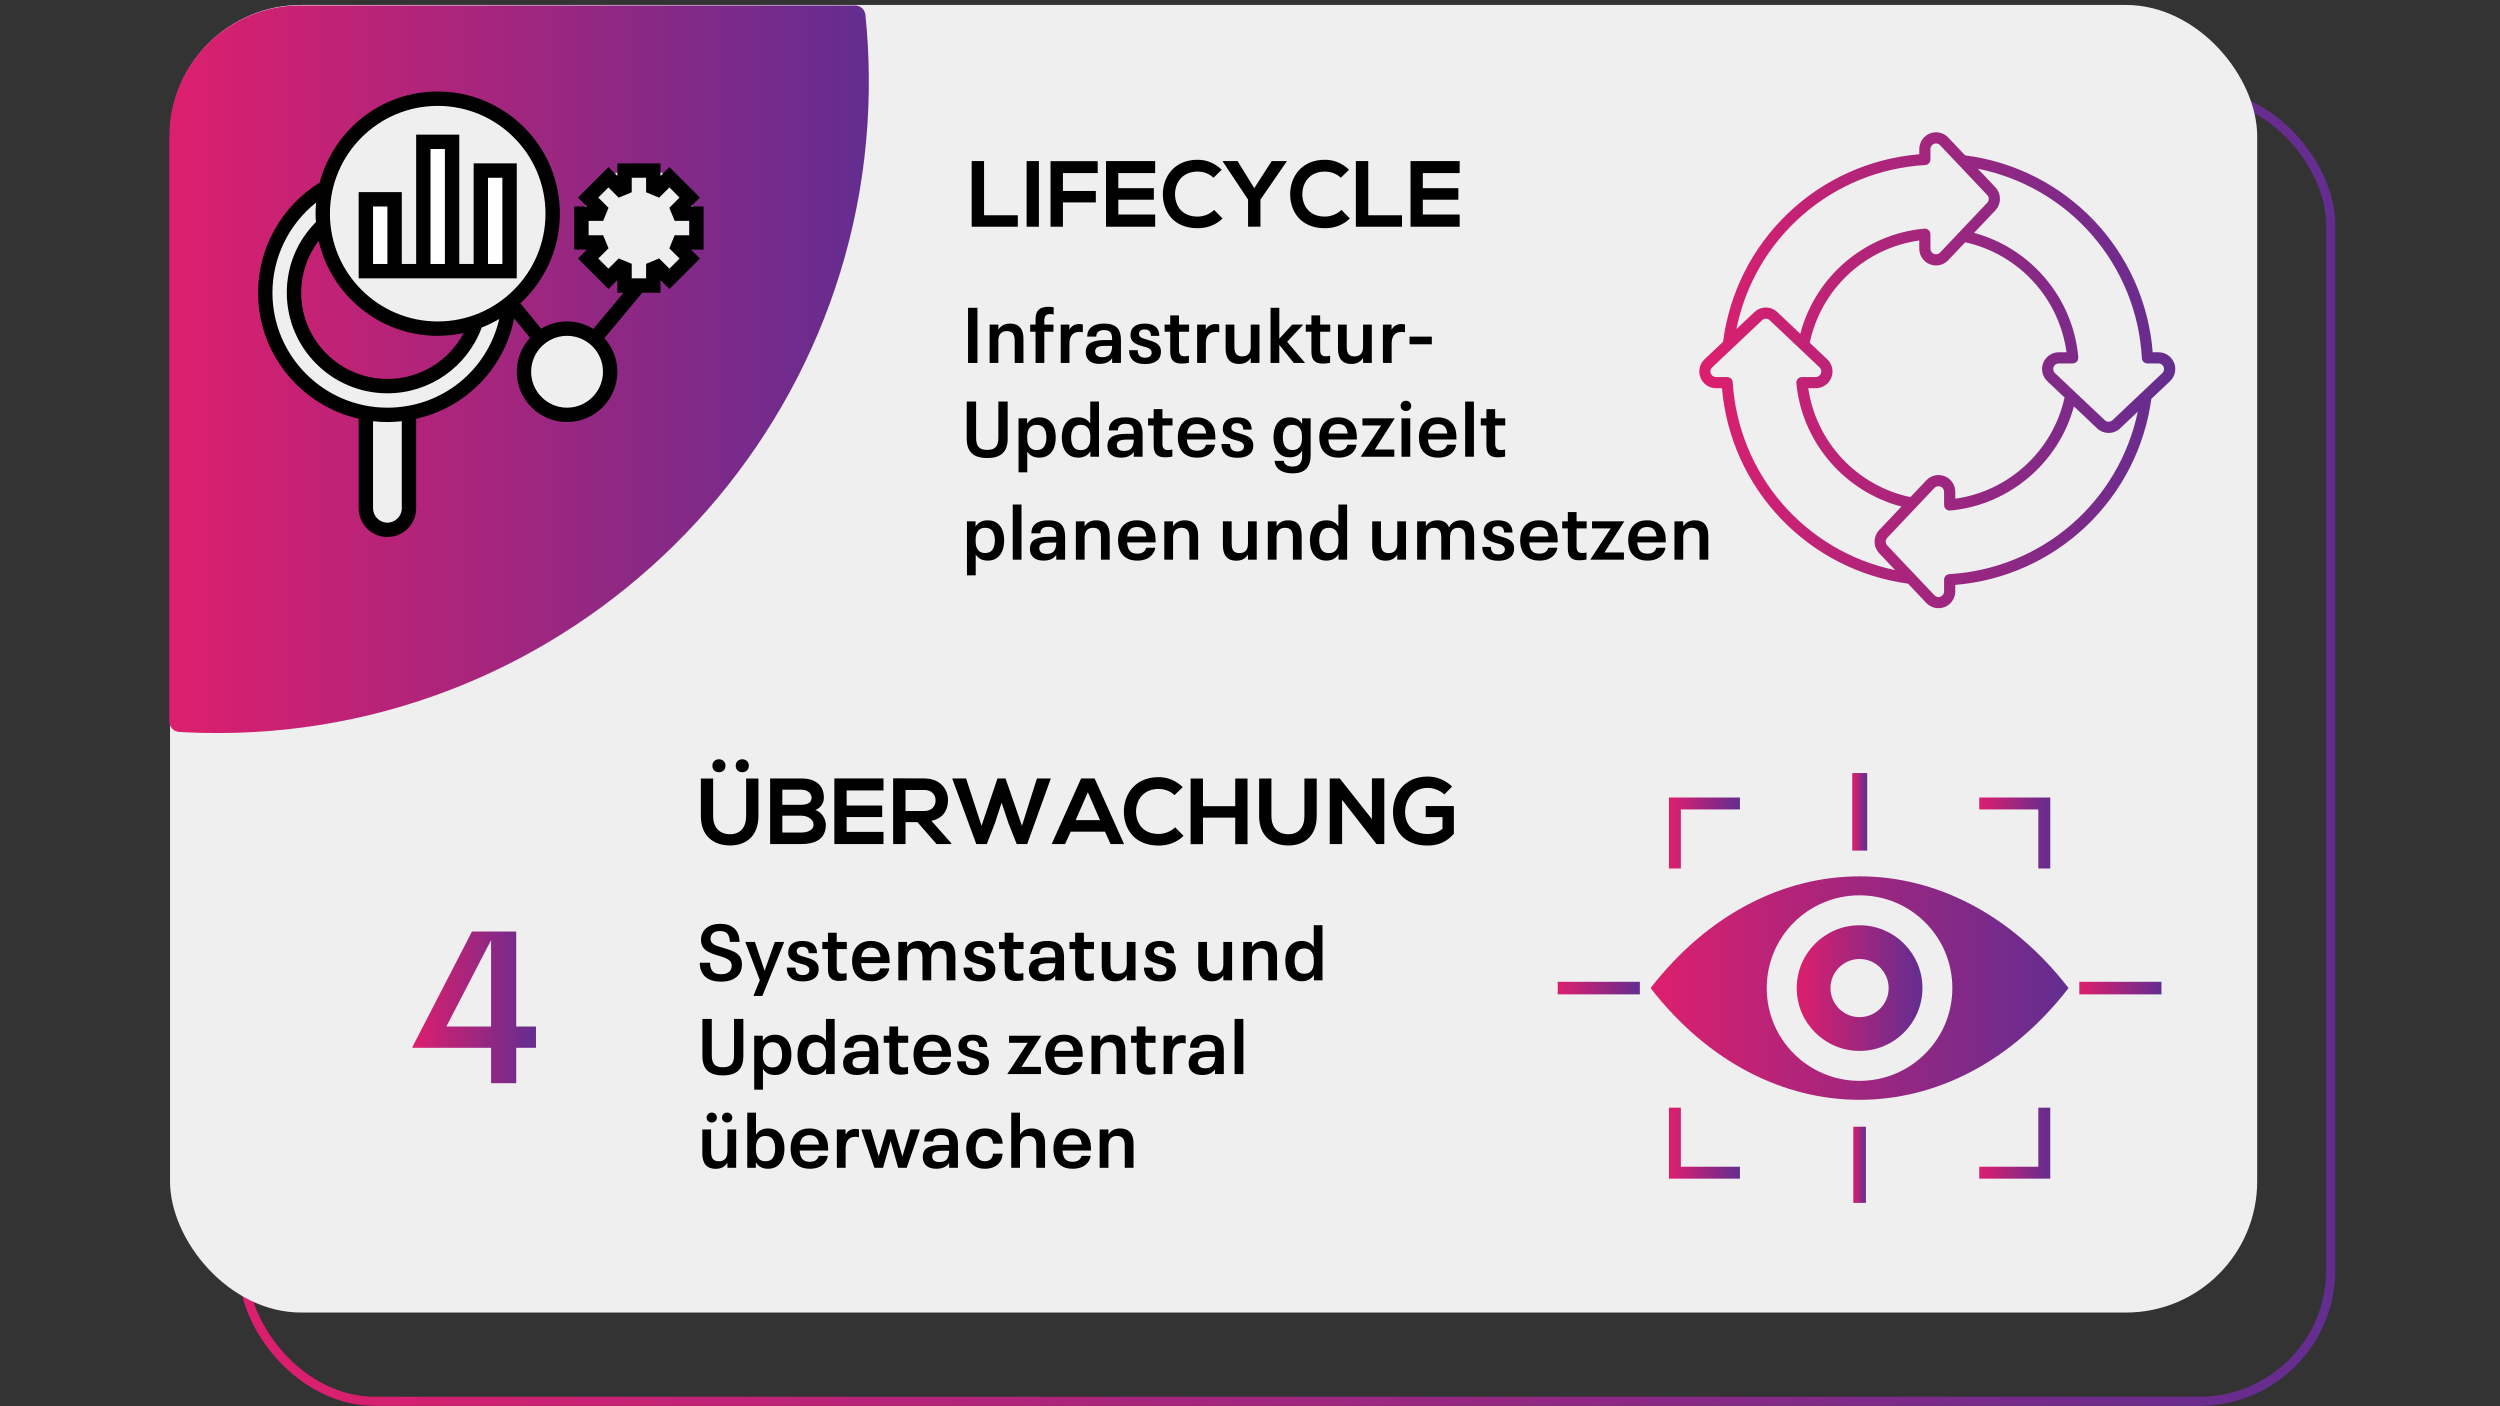 <svg viewBox="0 0 1920 1080" xmlns:xlink="http://www.w3.org/1999/xlink" xmlns="http://www.w3.org/2000/svg" id="Layer_1">
  <rect x="0" y="0" width="1920" height="1080" fill="#333333" stroke="none"/>
  <defs>
    <style>
      .cls-1, .cls-2 {
        fill: none;
      }

      .cls-3 {
        fill: url(#linear-gradient-8);
      }

      .cls-4 {
        fill: url(#linear-gradient-7);
      }

      .cls-5 {
        fill: url(#linear-gradient-5);
      }

      .cls-6 {
        fill: url(#linear-gradient-6);
      }

      .cls-7 {
        fill: url(#linear-gradient-9);
      }

      .cls-8 {
        fill: url(#linear-gradient-4);
      }

      .cls-9 {
        fill: url(#linear-gradient-3);
      }

      .cls-10 {
        fill: url(#linear-gradient-2);
      }

      .cls-11 {
        fill: #efefef;
      }

      .cls-12 {
        clip-path: url(#clippath-1);
      }

      .cls-13 {
        fill: #fff;
      }

      .cls-14 {
        fill: url(#linear-gradient-10);
      }

      .cls-15 {
        fill: url(#linear-gradient-11);
      }

      .cls-16 {
        fill: url(#linear-gradient-12);
      }

      .cls-17 {
        fill: url(#linear-gradient-13);
      }

      .cls-18 {
        fill: url(#linear-gradient-14);
      }

      .cls-19 {
        fill: url(#linear-gradient-15);
      }

      .cls-20 {
        fill: url(#linear-gradient-16);
      }

      .cls-2 {
        stroke: url(#linear-gradient);
        stroke-miterlimit: 10;
        stroke-width: 7px;
      }

      .cls-21 {
        clip-path: url(#clippath);
      }
    </style>
    <linearGradient gradientUnits="userSpaceOnUse" y2="574.07" x2="1793.5" y1="574.07" x1="183.56" id="linear-gradient">
      <stop stop-color="#dd1f6d" offset="0"></stop>
      <stop stop-color="#632d90" offset="1"></stop>
    </linearGradient>
    <linearGradient xlink:href="#linear-gradient" y2="283.58" x2="667.26" y1="283.58" x1="130.04" id="linear-gradient-2"></linearGradient>
    <linearGradient xlink:href="#linear-gradient" y2="773.68" x2="411.63" y1="773.68" x1="316.75" id="linear-gradient-3"></linearGradient>
    <clipPath id="clippath">
      <rect height="367.05" width="366.78" y="100.8" x="1304.8" class="cls-1"></rect>
    </clipPath>
    <linearGradient xlink:href="#linear-gradient" y2="284.35" x2="1670.59" y1="284.35" x1="1305.02" id="linear-gradient-4"></linearGradient>
    <linearGradient xlink:href="#linear-gradient" y2="758.84" x2="1588.66" y1="758.84" x1="1267.66" id="linear-gradient-5"></linearGradient>
    <linearGradient xlink:href="#linear-gradient" y2="758.85" x2="1476.43" y1="758.85" x1="1379.88" id="linear-gradient-6"></linearGradient>
    <linearGradient xlink:href="#linear-gradient" y2="639.74" x2="1336.27" y1="639.74" x1="1281.73" id="linear-gradient-7"></linearGradient>
    <linearGradient xlink:href="#linear-gradient" y2="877.95" x2="1336.27" y1="877.95" x1="1281.73" id="linear-gradient-8"></linearGradient>
    <linearGradient xlink:href="#linear-gradient" y2="639.74" x2="1574.6" y1="639.74" x1="1520.05" id="linear-gradient-9"></linearGradient>
    <linearGradient xlink:href="#linear-gradient" y2="877.95" x2="1574.6" y1="877.95" x1="1520.05" id="linear-gradient-10"></linearGradient>
    <linearGradient xlink:href="#linear-gradient" y2="758.85" x2="1659.99" y1="758.85" x1="1596.91" id="linear-gradient-11"></linearGradient>
    <linearGradient xlink:href="#linear-gradient" y2="758.85" x2="1259.41" y1="758.85" x1="1196.34" id="linear-gradient-12"></linearGradient>
    <linearGradient xlink:href="#linear-gradient" y2="623.52" x2="1434.04" y1="623.52" x1="1422.52" id="linear-gradient-13"></linearGradient>
    <linearGradient xlink:href="#linear-gradient" y2="623.52" x2="1434.04" y1="623.52" x1="1422.52" id="linear-gradient-14"></linearGradient>
    <clipPath id="clippath-1">
      <rect height="59.5" width="11.51" y="593.77" x="1422.52" class="cls-18"></rect>
    </clipPath>
    <linearGradient xlink:href="#linear-gradient" y2="623.13" x2="1433" y1="623.13" x1="1423.34" id="linear-gradient-15"></linearGradient>
    <linearGradient xlink:href="#linear-gradient" y2="894.56" x2="1433" y1="894.56" x1="1423.34" id="linear-gradient-16"></linearGradient>
  </defs>
  <rect ry="100.77" rx="100.77" height="1004.23" width="1602.94" y="71.96" x="187.06" class="cls-2"></rect>
  <rect ry="100.77" rx="100.77" height="1004.23" width="1602.94" y="3.81" x="130.58" class="cls-11"></rect>
  <path d="M667.23,56.9c3.32,282.48-230.32,512.97-512.73,505.93-5.64-.14-11.26-.38-16.86-.7-4.26-.25-7.6-3.77-7.6-8.04V104.74c0-55.31,45.25-100.56,100.56-100.56h426.02c4.14,0,7.6,3.13,8.02,7.25,1.54,14.96,2.41,30.14,2.59,45.47Z" class="cls-10"></path>
  <g>
    <path d="M582.47,597.91v28.87c0,14.91-9.14,22.54-21.82,22.54s-22.39-7.34-22.39-22.54v-28.87h9.43v28.87c0,9.07,5.18,13.9,13.03,13.9s12.31-5.26,12.31-13.9v-28.87h9.43ZM547.11,588.12c0,6.62,10.08,6.62,10.08,0s-10.08-6.7-10.08,0ZM565.04,588.12c0,6.62,10.08,6.62,10.08,0s-10.08-6.7-10.08,0Z"></path>
    <path d="M632.73,612.46c0,3.89-1.87,7.63-6.55,9.72,5.9,1.8,8.06,8.06,8.06,11.23,0,11.23-8.42,14.83-18.87,14.83h-23.91v-50.4h23.91c9.94,0,17.35,4.46,17.35,14.62ZM600.83,618.07h14.54c5.98,0,7.92-2.52,7.92-5.4,0-2.3-1.87-6.19-7.92-6.19h-14.54v11.59ZM600.83,639.39h14.54c3.89,0,9.43-1.3,9.43-6.05s-5.54-6.91-9.43-6.91h-14.54v12.96Z"></path>
    <path d="M678.52,648.24h-37.73v-50.4h37.73v9.22h-28.3v11.59h27.29v8.86h-27.29v11.38h28.3v9.36Z"></path>
    <path d="M730.57,648.24h-11.3l-14.69-16.85h-9.14v16.85h-9.5v-50.48c7.99,0,15.99.07,23.98.07,11.88.07,18.15,7.99,18.15,16.71,0,6.91-3.17,13.9-12.75,15.84l15.27,17.21v.65ZM695.43,606.7v16.13h14.47c6.05,0,8.64-4.03,8.64-8.06s-2.66-8.07-8.64-8.07h-14.47Z"></path>
    <path d="M788.89,648.24h-8.06l-6.26-15.84-5.33-15.91-5.26,16.06-6.12,15.7h-8.07l-18.5-50.4h10.66l11.88,36.36,12.24-36.36h6.19l12.6,36.36,11.52-36.36h10.66l-18.15,50.4Z"></path>
    <path d="M848.65,638.74h-26.35l-4.32,9.5h-10.3l22.61-50.4h10.37l22.61,50.4h-10.37l-4.25-9.5ZM835.47,608.42l-9.36,21.46h18.72l-9.36-21.46Z"></path>
    <path d="M908.99,641.91c-5.18,5.11-11.88,7.49-19.15,7.49-18.72,0-26.64-12.89-26.71-25.99-.07-13.18,8.5-26.57,26.71-26.57,6.84,0,13.32,2.59,18.5,7.7l-6.34,6.12c-3.31-3.24-7.78-4.75-12.17-4.75-12.17,0-17.43,9.07-17.35,17.5.07,8.35,4.9,17.07,17.35,17.07,4.39,0,9.36-1.8,12.67-5.11l6.48,6.55Z"></path>
    <path d="M948.66,648.32v-20.38h-24.77v20.38h-9.5v-50.4h9.5v21.24h24.77v-21.24h9.43v50.4h-9.43Z"></path>
    <path d="M1011.23,597.91v28.87c0,14.91-9.14,22.54-21.82,22.54s-22.39-7.34-22.39-22.54v-28.87h9.43v28.87c0,9.07,5.18,13.9,13.03,13.9s12.31-5.26,12.31-13.9v-28.87h9.43Z"></path>
    <path d="M1053.63,597.77h9.5v50.48h-5.9v.07l-26.5-34.06v33.99h-9.5v-50.4h7.71l24.7,31.25v-31.32Z"></path>
    <path d="M1109.29,610.15c-3.38-3.24-8.42-5.04-12.82-5.04-10.8,0-17.35,8.21-17.35,18.58,0,8.28,4.82,16.85,17.35,16.85,3.96,0,7.42-.86,11.38-4.03v-8.93h-12.89v-8.5h21.6v21.24c-4.97,5.69-11.23,9.07-20.09,9.07-18.94,0-26.64-12.46-26.64-25.71,0-14.19,8.86-27.29,26.64-27.29,6.77,0,13.54,2.59,18.72,7.71l-5.9,6.05Z"></path>
  </g>
  <g>
    <rect height="242.97" width="550.63" y="710.53" x="535.37" class="cls-1"></rect>
    <path d="M544.4,752.02c-2.42-1.26-4.19-2.97-5.31-5.13s-1.68-4.66-1.68-7.5h7.92c0,2.8.64,4.97,1.92,6.51,1.28,1.54,3.46,2.31,6.54,2.31,2.68,0,4.71-.59,6.09-1.77,1.38-1.18,2.07-2.75,2.07-4.71,0-1.52-.43-2.74-1.29-3.66-.86-.92-2.05-1.69-3.57-2.31-1.52-.62-3.86-1.39-7.02-2.31-2.56-.76-4.69-1.62-6.39-2.58-1.7-.96-3.01-2.18-3.93-3.66-.92-1.48-1.38-3.3-1.38-5.46,0-2.32.57-4.41,1.71-6.27,1.14-1.86,2.82-3.32,5.04-4.38,2.22-1.06,4.91-1.59,8.07-1.59,3.32,0,6.08.59,8.28,1.77,2.2,1.18,3.83,2.81,4.89,4.89,1.06,2.08,1.59,4.48,1.59,7.2h-7.44c0-2.64-.59-4.69-1.77-6.15-1.18-1.46-3.11-2.19-5.79-2.19-1.56,0-2.89.25-3.99.75-1.1.5-1.92,1.19-2.46,2.07-.54.88-.81,1.88-.81,3,0,1.44.42,2.58,1.26,3.42s1.94,1.52,3.3,2.04c1.36.52,3.62,1.24,6.78,2.16,3,.84,5.4,1.74,7.2,2.7,1.8.96,3.18,2.2,4.14,3.72.96,1.52,1.44,3.48,1.44,5.88,0,2.68-.62,5-1.86,6.96-1.24,1.96-3.07,3.48-5.49,4.56-2.42,1.08-5.35,1.62-8.79,1.62-3.76,0-6.85-.63-9.27-1.89Z"></path>
    <path d="M602.27,723.43l-16.8,41.46h-6.84l4.92-12.12-11.16-29.34h7.38l7.44,22.14,7.86-22.14h7.2Z"></path>
    <path d="M607.25,750.88c-2-1.9-3-4.49-3-7.77h6.66c0,3.84,1.86,5.76,5.58,5.76,1.72,0,3-.36,3.84-1.08.84-.72,1.26-1.66,1.26-2.82,0-.96-.29-1.74-.87-2.34-.58-.6-1.31-1.07-2.19-1.41-.88-.34-2.14-.71-3.78-1.11-2.04-.56-3.74-1.18-5.1-1.86-1.36-.68-2.42-1.57-3.18-2.67-.76-1.1-1.14-2.51-1.14-4.23,0-2.72.95-4.85,2.85-6.39,1.9-1.54,4.63-2.31,8.19-2.31s6.45.83,8.31,2.49c1.86,1.66,2.79,3.97,2.79,6.93h-6.42c0-1.52-.38-2.72-1.14-3.6s-1.98-1.32-3.66-1.32c-1.48,0-2.58.31-3.3.93s-1.08,1.43-1.08,2.43c0,.92.28,1.65.84,2.19.56.54,1.26.97,2.1,1.29.84.32,2.22.74,4.14,1.26,2.24.6,4.05,1.26,5.43,1.98,1.38.72,2.45,1.64,3.21,2.76.76,1.12,1.14,2.56,1.14,4.32,0,3.04-1.07,5.37-3.21,6.99-2.14,1.62-5.13,2.43-8.97,2.43-4.2,0-7.3-.95-9.3-2.85Z"></path>
    <path d="M639.68,752.41c-1.3-.64-2.26-1.64-2.88-3-.62-1.36-.93-3.18-.93-5.46v-15.06h-4.32v-5.46h4.32v-7.08h6.72v7.08h7.74v5.46h-7.74v14.1c0,1.68.35,2.9,1.05,3.66.7.76,1.79,1.14,3.27,1.14.88,0,1.98-.14,3.3-.42v5.4c-1.88.4-3.7.6-5.46.6-2.08,0-3.77-.32-5.07-.96Z"></path>
    <path d="M673.7,747.1c1.18-.78,1.95-1.91,2.31-3.39h6.96c-.32,2.08-1.11,3.87-2.37,5.37s-2.86,2.63-4.8,3.39c-1.94.76-4.11,1.14-6.51,1.14-3.4,0-6.21-.67-8.43-2.01-2.22-1.34-3.85-3.17-4.89-5.49-1.04-2.32-1.56-5-1.56-8.04s.52-5.54,1.56-7.86c1.04-2.32,2.64-4.16,4.8-5.52,2.16-1.36,4.86-2.04,8.1-2.04s5.79.66,8.01,1.98c2.22,1.32,3.85,3.16,4.89,5.52.6,1.32.99,2.67,1.17,4.05.18,1.38.29,3.19.33,5.43h-21.9c.12,2.76.77,4.89,1.95,6.39s3.13,2.25,5.85,2.25c1.84,0,3.35-.39,4.53-1.17ZM663.68,729.7c-1.18,1.26-1.91,3.05-2.19,5.37h14.7c-.24-2.36-.93-4.16-2.07-5.4-1.14-1.24-2.87-1.86-5.19-1.86s-4.07.63-5.25,1.89Z"></path>
    <path d="M731.27,725.62c1.64,1.98,2.46,4.91,2.46,8.79v18.48h-6.72v-17.16c0-2.52-.46-4.37-1.38-5.55-.92-1.18-2.34-1.77-4.26-1.77s-3.53.63-4.59,1.89c-1.06,1.26-1.59,3.11-1.59,5.55v17.04h-6.72v-17.16c0-2.52-.46-4.37-1.38-5.55-.92-1.18-2.34-1.77-4.26-1.77s-3.53.64-4.59,1.92c-1.06,1.28-1.59,3.12-1.59,5.52v17.04h-6.72v-29.46h6.72v3.78c.92-1.48,2.13-2.61,3.63-3.39,1.5-.78,3.25-1.17,5.25-1.17,4.6,0,7.56,1.84,8.88,5.52,1.84-3.68,5-5.52,9.48-5.52,3.28,0,5.74.99,7.38,2.97Z"></path>
    <path d="M742.97,750.88c-2-1.9-3-4.49-3-7.77h6.66c0,3.84,1.86,5.76,5.58,5.76,1.72,0,3-.36,3.84-1.08.84-.72,1.26-1.66,1.26-2.82,0-.96-.29-1.74-.87-2.34-.58-.6-1.31-1.07-2.19-1.41-.88-.34-2.14-.71-3.78-1.11-2.04-.56-3.74-1.18-5.1-1.86-1.36-.68-2.42-1.57-3.18-2.67-.76-1.1-1.14-2.51-1.14-4.23,0-2.72.95-4.85,2.85-6.39,1.9-1.54,4.63-2.31,8.19-2.31s6.45.83,8.31,2.49c1.86,1.66,2.79,3.97,2.79,6.93h-6.42c0-1.52-.38-2.72-1.14-3.6s-1.98-1.32-3.66-1.32c-1.48,0-2.58.31-3.3.93s-1.08,1.43-1.08,2.43c0,.92.28,1.65.84,2.19.56.54,1.26.97,2.1,1.29.84.32,2.22.74,4.14,1.26,2.24.6,4.05,1.26,5.43,1.98,1.38.72,2.45,1.64,3.21,2.76.76,1.12,1.14,2.56,1.14,4.32,0,3.04-1.07,5.37-3.21,6.99-2.14,1.62-5.13,2.43-8.97,2.43-4.2,0-7.3-.95-9.3-2.85Z"></path>
    <path d="M775.4,752.41c-1.3-.64-2.26-1.64-2.88-3-.62-1.36-.93-3.18-.93-5.46v-15.06h-4.32v-5.46h4.32v-7.08h6.72v7.08h7.74v5.46h-7.74v14.1c0,1.68.35,2.9,1.05,3.66.7.76,1.79,1.14,3.27,1.14.88,0,1.98-.14,3.3-.42v5.4c-1.88.4-3.7.6-5.46.6-2.08,0-3.77-.32-5.07-.96Z"></path>
    <path d="M811.94,724.15c1.9,1,3.25,2.44,4.05,4.32.8,1.88,1.2,4.24,1.2,7.08v17.34h-6.78v-3.66c-2.04,2.92-5.28,4.38-9.72,4.38-3.44,0-6.05-.81-7.83-2.43-1.78-1.62-2.67-3.81-2.67-6.57,0-3.36,1.23-5.75,3.69-7.17,2.46-1.42,6.11-2.13,10.95-2.13h5.58v-.84c0-1.52-.18-2.78-.54-3.78-.36-1-.99-1.76-1.89-2.28-.9-.52-2.13-.78-3.69-.78-4.04,0-6.06,1.68-6.06,5.04h-6.96c0-3.16,1.11-5.62,3.33-7.38s5.43-2.64,9.63-2.64c3.24,0,5.81.5,7.71,1.5ZM808.76,746.17c1.1-1.52,1.65-3.62,1.65-6.3v-.12h-5.1c-2.72,0-4.72.31-6,.93s-1.92,1.73-1.92,3.33c0,1.44.47,2.54,1.41,3.3.94.76,2.33,1.14,4.17,1.14,2.76,0,4.69-.76,5.79-2.28Z"></path>
    <path d="M829.52,752.41c-1.3-.64-2.26-1.64-2.88-3-.62-1.36-.93-3.18-.93-5.46v-15.06h-4.32v-5.46h4.32v-7.08h6.72v7.08h7.74v5.46h-7.74v14.1c0,1.68.35,2.9,1.05,3.66.7.76,1.79,1.14,3.27,1.14.88,0,1.98-.14,3.3-.42v5.4c-1.88.4-3.7.6-5.46.6-2.08,0-3.77-.32-5.07-.96Z"></path>
    <path d="M872.09,723.43v29.46h-6.72v-3.9c-1.92,3.12-4.94,4.68-9.06,4.68-3.32,0-5.85-.99-7.59-2.97-1.74-1.98-2.61-4.87-2.61-8.67v-18.6h6.72v17.16c0,2.56.48,4.41,1.44,5.55s2.48,1.71,4.56,1.71,3.74-.61,4.86-1.83c1.12-1.22,1.68-3.05,1.68-5.49v-17.1h6.72Z"></path>
    <path d="M881.57,750.88c-2-1.9-3-4.49-3-7.77h6.66c0,3.84,1.86,5.76,5.58,5.76,1.72,0,3-.36,3.84-1.08.84-.72,1.26-1.66,1.26-2.82,0-.96-.29-1.74-.87-2.34-.58-.6-1.31-1.07-2.19-1.41-.88-.34-2.14-.71-3.78-1.11-2.04-.56-3.74-1.18-5.1-1.86-1.36-.68-2.42-1.57-3.18-2.67-.76-1.1-1.14-2.51-1.14-4.23,0-2.72.95-4.85,2.85-6.39,1.9-1.54,4.63-2.31,8.19-2.31s6.45.83,8.31,2.49c1.86,1.66,2.79,3.97,2.79,6.93h-6.42c0-1.52-.38-2.72-1.14-3.6s-1.98-1.32-3.66-1.32c-1.48,0-2.58.31-3.3.93s-1.08,1.43-1.08,2.43c0,.92.28,1.65.84,2.19.56.54,1.26.97,2.1,1.29.84.32,2.22.74,4.14,1.26,2.24.6,4.05,1.26,5.43,1.98,1.38.72,2.45,1.64,3.21,2.76.76,1.12,1.14,2.56,1.14,4.32,0,3.04-1.07,5.37-3.21,6.99-2.14,1.62-5.13,2.43-8.97,2.43-4.2,0-7.3-.95-9.3-2.85Z"></path>
    <path d="M946.25,723.43v29.46h-6.72v-3.9c-1.92,3.12-4.94,4.68-9.06,4.68-3.32,0-5.85-.99-7.59-2.97-1.74-1.98-2.61-4.87-2.61-8.67v-18.6h6.72v17.16c0,2.56.48,4.41,1.44,5.55s2.48,1.71,4.56,1.71,3.74-.61,4.86-1.83c1.12-1.22,1.68-3.05,1.68-5.49v-17.1h6.72Z"></path>
    <path d="M978.14,725.62c1.74,1.98,2.61,4.87,2.61,8.67v18.6h-6.72v-17.22c0-2.52-.49-4.36-1.47-5.52-.98-1.16-2.49-1.74-4.53-1.74s-3.69.62-4.83,1.86c-1.14,1.24-1.71,3.06-1.71,5.46v17.16h-6.72v-29.46h6.72v3.9c1.92-3.12,4.94-4.68,9.06-4.68,3.32,0,5.85.99,7.59,2.97Z"></path>
    <path d="M1015.67,710.53v42.36h-6.6v-4.2c-1,1.64-2.3,2.87-3.9,3.69-1.6.82-3.42,1.23-5.46,1.23-2.84,0-5.21-.7-7.11-2.1-1.9-1.4-3.29-3.26-4.17-5.58-.88-2.32-1.32-4.92-1.32-7.8s.44-5.43,1.32-7.77c.88-2.34,2.26-4.21,4.14-5.61,1.88-1.4,4.26-2.1,7.14-2.1,2.04,0,3.84.4,5.4,1.2,1.56.8,2.84,1.98,3.84,3.54v-16.86h6.72ZM1009.01,737.23c0-2.8-.63-4.97-1.89-6.51-1.26-1.54-3.05-2.31-5.37-2.31-2.68,0-4.6.89-5.76,2.67s-1.74,4.13-1.74,7.05.57,5.27,1.71,7.05c1.14,1.78,3.07,2.67,5.79,2.67,2.32,0,4.11-.76,5.37-2.28,1.26-1.52,1.89-3.7,1.89-6.54v-1.8Z"></path>
    <path d="M543.29,822.22c-2.56-2.46-3.84-6.17-3.84-11.13v-28.56h7.2v28.08c0,3.08.65,5.36,1.95,6.84,1.3,1.48,3.49,2.22,6.57,2.22s5.28-.74,6.6-2.22c1.32-1.48,1.98-3.76,1.98-6.84v-28.08h7.14v28.56c0,4.96-1.28,8.67-3.84,11.13s-6.52,3.69-11.88,3.69-9.32-1.23-11.88-3.69Z"></path>
    <path d="M602.33,796.75c1.88,1.4,3.26,3.26,4.14,5.58.88,2.32,1.32,4.9,1.32,7.74s-.44,5.49-1.32,7.83c-.88,2.34-2.27,4.21-4.17,5.61-1.9,1.4-4.27,2.1-7.11,2.1-4.16,0-7.24-1.56-9.24-4.68v15.96h-6.72v-41.46h6.6v4.08c1-1.64,2.29-2.86,3.87-3.66,1.58-.8,3.41-1.2,5.49-1.2,2.88,0,5.26.7,7.14,2.1ZM598.91,817.09c1.16-1.8,1.74-4.14,1.74-7.02s-.58-5.26-1.74-7.02c-1.16-1.76-3.08-2.64-5.76-2.64-2.32,0-4.11.77-5.37,2.31-1.26,1.54-1.89,3.71-1.89,6.51v1.74c0,2.8.63,4.97,1.89,6.51,1.26,1.54,3.05,2.31,5.37,2.31,2.68,0,4.6-.9,5.76-2.7Z"></path>
    <path d="M641.03,782.53v42.36h-6.6v-4.2c-1,1.64-2.3,2.87-3.9,3.69-1.6.82-3.42,1.23-5.46,1.23-2.84,0-5.21-.7-7.11-2.1-1.9-1.4-3.29-3.26-4.17-5.58-.88-2.32-1.32-4.92-1.32-7.8s.44-5.43,1.32-7.77c.88-2.34,2.26-4.21,4.14-5.61,1.88-1.4,4.26-2.1,7.14-2.1,2.04,0,3.84.4,5.4,1.2,1.56.8,2.84,1.98,3.84,3.54v-16.86h6.72ZM634.37,809.23c0-2.8-.63-4.97-1.89-6.51-1.26-1.54-3.05-2.31-5.37-2.31-2.68,0-4.6.89-5.76,2.67s-1.74,4.13-1.74,7.05.57,5.27,1.71,7.05c1.14,1.78,3.07,2.67,5.79,2.67,2.32,0,4.11-.76,5.37-2.28,1.26-1.52,1.89-3.7,1.89-6.54v-1.8Z"></path>
    <path d="M669.26,796.15c1.9,1,3.25,2.44,4.05,4.32.8,1.88,1.2,4.24,1.2,7.08v17.34h-6.78v-3.66c-2.04,2.92-5.28,4.38-9.72,4.38-3.44,0-6.05-.81-7.83-2.43-1.78-1.62-2.67-3.81-2.67-6.57,0-3.36,1.23-5.75,3.69-7.17,2.46-1.42,6.11-2.13,10.95-2.13h5.58v-.84c0-1.52-.18-2.78-.54-3.78-.36-1-.99-1.76-1.89-2.28-.9-.52-2.13-.78-3.69-.78-4.04,0-6.06,1.68-6.06,5.04h-6.96c0-3.16,1.11-5.62,3.33-7.38s5.43-2.64,9.63-2.64c3.24,0,5.81.5,7.71,1.5ZM666.08,818.17c1.1-1.52,1.65-3.62,1.65-6.3v-.12h-5.1c-2.72,0-4.72.31-6,.93s-1.92,1.73-1.92,3.33c0,1.44.47,2.54,1.41,3.3.94.76,2.33,1.14,4.17,1.14,2.76,0,4.69-.76,5.79-2.28Z"></path>
    <path d="M686.84,824.41c-1.3-.64-2.26-1.64-2.88-3-.62-1.36-.93-3.18-.93-5.46v-15.06h-4.32v-5.46h4.32v-7.08h6.72v7.08h7.74v5.46h-7.74v14.1c0,1.68.35,2.9,1.05,3.66.7.76,1.79,1.14,3.27,1.14.88,0,1.98-.14,3.3-.42v5.4c-1.88.4-3.7.6-5.46.6-2.08,0-3.77-.32-5.07-.96Z"></path>
    <path d="M720.86,819.1c1.18-.78,1.95-1.91,2.31-3.39h6.96c-.32,2.08-1.11,3.87-2.37,5.37s-2.86,2.63-4.8,3.39c-1.94.76-4.11,1.14-6.51,1.14-3.4,0-6.21-.67-8.43-2.01-2.22-1.34-3.85-3.17-4.89-5.49-1.04-2.32-1.56-5-1.56-8.04s.52-5.54,1.56-7.86c1.04-2.32,2.64-4.16,4.8-5.52,2.16-1.36,4.86-2.04,8.1-2.04s5.79.66,8.01,1.98c2.22,1.32,3.85,3.16,4.89,5.52.6,1.32.99,2.67,1.17,4.05.18,1.38.29,3.19.33,5.43h-21.9c.12,2.76.77,4.89,1.95,6.39s3.13,2.25,5.85,2.25c1.84,0,3.35-.39,4.53-1.17ZM710.84,801.7c-1.18,1.26-1.91,3.05-2.19,5.37h14.7c-.24-2.36-.93-4.16-2.07-5.4-1.14-1.24-2.87-1.86-5.19-1.86s-4.07.63-5.25,1.89Z"></path>
    <path d="M738.05,822.88c-2-1.9-3-4.49-3-7.77h6.66c0,3.84,1.86,5.76,5.58,5.76,1.72,0,3-.36,3.84-1.08.84-.72,1.26-1.66,1.26-2.82,0-.96-.29-1.74-.87-2.34-.58-.6-1.31-1.07-2.19-1.41-.88-.34-2.14-.71-3.78-1.11-2.04-.56-3.74-1.18-5.1-1.86-1.36-.68-2.42-1.57-3.18-2.67-.76-1.1-1.14-2.51-1.14-4.23,0-2.72.95-4.85,2.85-6.39,1.9-1.54,4.63-2.31,8.19-2.31s6.45.83,8.31,2.49c1.86,1.66,2.79,3.97,2.79,6.93h-6.42c0-1.52-.38-2.72-1.14-3.6s-1.98-1.32-3.66-1.32c-1.48,0-2.58.31-3.3.93s-1.08,1.43-1.08,2.43c0,.92.28,1.65.84,2.19.56.54,1.26.97,2.1,1.29.84.32,2.22.74,4.14,1.26,2.24.6,4.05,1.26,5.43,1.98,1.38.72,2.45,1.64,3.21,2.76.76,1.12,1.14,2.56,1.14,4.32,0,3.04-1.07,5.37-3.21,6.99-2.14,1.62-5.13,2.43-8.97,2.43-4.2,0-7.3-.95-9.3-2.85Z"></path>
    <path d="M784.49,819.37h14.94v5.52h-25.86l15.72-24h-14.34v-5.46h24.78l-15.24,23.94Z"></path>
    <path d="M822.02,819.1c1.18-.78,1.95-1.91,2.31-3.39h6.96c-.32,2.08-1.11,3.87-2.37,5.37s-2.86,2.63-4.8,3.39c-1.94.76-4.11,1.14-6.51,1.14-3.4,0-6.21-.67-8.43-2.01-2.22-1.34-3.85-3.17-4.89-5.49-1.04-2.32-1.56-5-1.56-8.04s.52-5.54,1.56-7.86c1.04-2.32,2.64-4.16,4.8-5.52,2.16-1.36,4.86-2.04,8.1-2.04s5.79.66,8.01,1.98c2.22,1.32,3.85,3.16,4.89,5.52.6,1.32.99,2.67,1.17,4.05.18,1.38.29,3.19.33,5.43h-21.9c.12,2.76.77,4.89,1.95,6.39s3.13,2.25,5.85,2.25c1.84,0,3.35-.39,4.53-1.17ZM812,801.7c-1.18,1.26-1.91,3.05-2.19,5.37h14.7c-.24-2.36-.93-4.16-2.07-5.4-1.14-1.24-2.87-1.86-5.19-1.86s-4.07.63-5.25,1.89Z"></path>
    <path d="M861.62,797.62c1.74,1.98,2.61,4.87,2.61,8.67v18.6h-6.72v-17.22c0-2.52-.49-4.36-1.47-5.52-.98-1.16-2.49-1.74-4.53-1.74s-3.69.62-4.83,1.86c-1.14,1.24-1.71,3.06-1.71,5.46v17.16h-6.72v-29.46h6.72v3.9c1.92-3.12,4.94-4.68,9.06-4.68,3.32,0,5.85.99,7.59,2.97Z"></path>
    <path d="M876.8,824.41c-1.3-.64-2.26-1.64-2.88-3-.62-1.36-.93-3.18-.93-5.46v-15.06h-4.32v-5.46h4.32v-7.08h6.72v7.08h7.74v5.46h-7.74v14.1c0,1.68.35,2.9,1.05,3.66.7.76,1.79,1.14,3.27,1.14.88,0,1.98-.14,3.3-.42v5.4c-1.88.4-3.7.6-5.46.6-2.08,0-3.77-.32-5.07-.96Z"></path>
    <path d="M910.61,795.37v6c-.8-.2-1.72-.3-2.76-.3-2.48,0-4.35.77-5.61,2.31s-1.89,3.75-1.89,6.63v14.88h-6.72v-29.46h6.66v3.9c.76-1.36,1.76-2.42,3-3.18,1.24-.76,2.72-1.14,4.44-1.14,1.08,0,2.04.12,2.88.36Z"></path>
    <path d="M934.64,796.15c1.9,1,3.25,2.44,4.05,4.32.8,1.88,1.2,4.24,1.2,7.08v17.34h-6.78v-3.66c-2.04,2.92-5.28,4.38-9.72,4.38-3.44,0-6.05-.81-7.83-2.43-1.78-1.62-2.67-3.81-2.67-6.57,0-3.36,1.23-5.75,3.69-7.17,2.46-1.42,6.11-2.13,10.95-2.13h5.58v-.84c0-1.52-.18-2.78-.54-3.78-.36-1-.99-1.76-1.89-2.28-.9-.52-2.13-.78-3.69-.78-4.04,0-6.06,1.68-6.06,5.04h-6.96c0-3.16,1.11-5.62,3.33-7.38s5.43-2.64,9.63-2.64c3.24,0,5.81.5,7.71,1.5ZM931.46,818.17c1.1-1.52,1.65-3.62,1.65-6.3v-.12h-5.1c-2.72,0-4.72.31-6,.93s-1.92,1.73-1.92,3.33c0,1.44.47,2.54,1.41,3.3.94.76,2.33,1.14,4.17,1.14,2.76,0,4.69-.76,5.79-2.28Z"></path>
    <path d="M948.17,782.53h6.72v42.36h-6.72v-42.36Z"></path>
    <path d="M565.37,867.43v29.46h-6.72v-3.9c-1.92,3.12-4.94,4.68-9.06,4.68-3.32,0-5.85-.99-7.59-2.97-1.74-1.98-2.61-4.87-2.61-8.67v-18.6h6.72v17.16c0,2.56.48,4.41,1.44,5.55s2.48,1.71,4.56,1.71,3.74-.61,4.86-1.83c1.12-1.22,1.68-3.05,1.68-5.49v-17.1h6.72ZM543.83,861.01c-.76-.72-1.14-1.6-1.14-2.64,0-1.12.38-2.05,1.14-2.79.76-.74,1.7-1.11,2.82-1.11s2,.37,2.76,1.11c.76.74,1.14,1.67,1.14,2.79,0,1.04-.38,1.92-1.14,2.64-.76.72-1.68,1.08-2.76,1.08s-2.06-.36-2.82-1.08ZM555.62,861.01c-.74-.72-1.11-1.6-1.11-2.64,0-1.12.37-2.05,1.11-2.79.74-.74,1.67-1.11,2.79-1.11s2.06.37,2.82,1.11c.76.74,1.14,1.67,1.14,2.79,0,1.04-.38,1.92-1.14,2.64-.76.72-1.7,1.08-2.82,1.08s-2.05-.36-2.79-1.08Z"></path>
    <path d="M596.99,868.75c1.88,1.4,3.26,3.27,4.14,5.61.88,2.34,1.32,4.93,1.32,7.77s-.44,5.48-1.32,7.8c-.88,2.32-2.27,4.18-4.17,5.58-1.9,1.4-4.27,2.1-7.11,2.1-4.2,0-7.32-1.64-9.36-4.92v4.2h-6.6v-42.36h6.72v16.86c2.04-3.16,5.12-4.74,9.24-4.74,2.88,0,5.26.7,7.14,2.1ZM593.6,889.18c1.14-1.78,1.71-4.13,1.71-7.05s-.58-5.27-1.74-7.05c-1.16-1.78-3.08-2.67-5.76-2.67-2.32,0-4.11.77-5.37,2.31-1.26,1.54-1.89,3.71-1.89,6.51v1.8c0,2.84.63,5.02,1.89,6.54,1.26,1.52,3.05,2.28,5.37,2.28,2.72,0,4.65-.89,5.79-2.67Z"></path>
    <path d="M626.48,891.1c1.18-.78,1.95-1.91,2.31-3.39h6.96c-.32,2.08-1.11,3.87-2.37,5.37s-2.86,2.63-4.8,3.39c-1.94.76-4.11,1.14-6.51,1.14-3.4,0-6.21-.67-8.43-2.01-2.22-1.34-3.85-3.17-4.89-5.49-1.04-2.32-1.56-5-1.56-8.04s.52-5.54,1.56-7.86c1.04-2.32,2.64-4.16,4.8-5.52,2.16-1.36,4.86-2.04,8.1-2.04s5.79.66,8.01,1.98c2.22,1.32,3.85,3.16,4.89,5.52.6,1.32.99,2.67,1.17,4.05.18,1.38.29,3.19.33,5.43h-21.9c.12,2.76.77,4.89,1.95,6.39s3.13,2.25,5.85,2.25c1.84,0,3.35-.39,4.53-1.17ZM616.46,873.7c-1.18,1.26-1.91,3.05-2.19,5.37h14.7c-.24-2.36-.93-4.16-2.07-5.4-1.14-1.24-2.87-1.86-5.19-1.86s-4.07.63-5.25,1.89Z"></path>
    <path d="M659.69,867.37v6c-.8-.2-1.72-.3-2.76-.3-2.48,0-4.35.77-5.61,2.31s-1.89,3.75-1.89,6.63v14.88h-6.72v-29.46h6.66v3.9c.76-1.36,1.76-2.42,3-3.18,1.24-.76,2.72-1.14,4.44-1.14,1.08,0,2.04.12,2.88.36Z"></path>
    <path d="M706.49,867.43l-10.14,29.46h-6.54l-5.82-20.58-5.82,20.58h-6.6l-10.08-29.46h7.2l6.18,20.7,6.18-20.7h5.82l6.18,20.76,6.18-20.76h7.26Z"></path>
    <path d="M730.46,868.15c1.9,1,3.25,2.44,4.05,4.32.8,1.88,1.2,4.24,1.2,7.08v17.34h-6.78v-3.66c-2.04,2.92-5.28,4.38-9.72,4.38-3.44,0-6.05-.81-7.83-2.43-1.78-1.62-2.67-3.81-2.67-6.57,0-3.36,1.23-5.75,3.69-7.17,2.46-1.42,6.11-2.13,10.95-2.13h5.58v-.84c0-1.52-.18-2.78-.54-3.78-.36-1-.99-1.76-1.89-2.28-.9-.52-2.13-.78-3.69-.78-4.04,0-6.06,1.68-6.06,5.04h-6.96c0-3.16,1.11-5.62,3.33-7.38s5.43-2.64,9.63-2.64c3.24,0,5.81.5,7.71,1.5ZM727.28,890.17c1.1-1.52,1.65-3.62,1.65-6.3v-.12h-5.1c-2.72,0-4.72.31-6,.93s-1.92,1.73-1.92,3.33c0,1.44.47,2.54,1.41,3.3.94.76,2.33,1.14,4.17,1.14,2.76,0,4.69-.76,5.79-2.28Z"></path>
    <path d="M748.37,895.54c-2.16-1.38-3.75-3.23-4.77-5.55-1.02-2.32-1.53-4.94-1.53-7.86s.53-5.55,1.59-7.89c1.06-2.34,2.66-4.19,4.8-5.55,2.14-1.36,4.81-2.04,8.01-2.04,2.6,0,4.9.46,6.9,1.38,2,.92,3.59,2.26,4.77,4.02,1.18,1.76,1.81,3.86,1.89,6.3h-7.38c-.12-1.88-.72-3.34-1.8-4.38-1.08-1.04-2.54-1.56-4.38-1.56-2.56,0-4.4.9-5.52,2.7s-1.68,4.14-1.68,7.02.56,5.32,1.68,7.08c1.12,1.76,2.96,2.64,5.52,2.64,1.24,0,2.32-.25,3.24-.75.92-.5,1.62-1.19,2.1-2.07.48-.88.74-1.88.78-3h7.38c-.08,2.4-.71,4.47-1.89,6.21-1.18,1.74-2.77,3.07-4.77,3.99-2,.92-4.28,1.38-6.84,1.38-3.24,0-5.94-.69-8.1-2.07Z"></path>
    <path d="M800,869.59c1.74,1.96,2.61,4.86,2.61,8.7v18.6h-6.72v-17.22c0-2.52-.49-4.36-1.47-5.52-.98-1.16-2.49-1.74-4.53-1.74s-3.69.62-4.83,1.86c-1.14,1.24-1.71,3.06-1.71,5.46v17.16h-6.72v-42.36h6.72v16.8c1.92-3.12,4.94-4.68,9.06-4.68,3.32,0,5.85.98,7.59,2.94Z"></path>
    <path d="M828.32,891.1c1.18-.78,1.95-1.91,2.31-3.39h6.96c-.32,2.08-1.11,3.87-2.37,5.37s-2.86,2.63-4.8,3.39c-1.94.76-4.11,1.14-6.51,1.14-3.4,0-6.21-.67-8.43-2.01-2.22-1.34-3.85-3.17-4.89-5.49-1.04-2.32-1.56-5-1.56-8.04s.52-5.54,1.56-7.86c1.04-2.32,2.64-4.16,4.8-5.52,2.16-1.36,4.86-2.04,8.1-2.04s5.79.66,8.01,1.98c2.22,1.32,3.85,3.16,4.89,5.52.6,1.32.99,2.67,1.17,4.05.18,1.38.29,3.19.33,5.43h-21.9c.12,2.76.77,4.89,1.95,6.39s3.13,2.25,5.85,2.25c1.84,0,3.35-.39,4.53-1.17ZM818.3,873.7c-1.18,1.26-1.91,3.05-2.19,5.37h14.7c-.24-2.36-.93-4.16-2.07-5.4-1.14-1.24-2.87-1.86-5.19-1.86s-4.07.63-5.25,1.89Z"></path>
    <path d="M867.92,869.62c1.74,1.98,2.61,4.87,2.61,8.67v18.6h-6.72v-17.22c0-2.52-.49-4.36-1.47-5.52-.98-1.16-2.49-1.74-4.53-1.74s-3.69.62-4.83,1.86c-1.14,1.24-1.71,3.06-1.71,5.46v17.16h-6.72v-29.46h6.72v3.9c1.92-3.12,4.94-4.68,9.06-4.68,3.32,0,5.85.99,7.59,2.97Z"></path>
  </g>
  <g>
    <path d="M755.76,123.7v41.62h25.92v8.79h-35.43v-50.4h9.5Z"></path>
    <path d="M788.45,174.11v-50.4h9.43v50.4h-9.43Z"></path>
    <path d="M806.81,174.11v-50.33h36.22v9.14h-26.71v13.75h25.27v8.79h-25.27v18.65h-9.5Z"></path>
    <path d="M887.16,174.11h-37.73v-50.4h37.73v9.22h-28.3v11.59h27.29v8.86h-27.29v11.38h28.3v9.36Z"></path>
    <path d="M938.93,167.77c-5.18,5.11-11.88,7.49-19.15,7.49-18.72,0-26.64-12.89-26.71-25.99-.07-13.18,8.5-26.57,26.71-26.57,6.84,0,13.32,2.59,18.5,7.7l-6.34,6.12c-3.31-3.24-7.78-4.75-12.17-4.75-12.17,0-17.43,9.07-17.35,17.5.07,8.35,4.9,17.07,17.35,17.07,4.39,0,9.36-1.8,12.67-5.11l6.48,6.55Z"></path>
    <path d="M963.27,144.51l13.39-20.81h11.45v.43l-20.09,29.16v20.81h-9.5v-20.81l-19.37-29.16v-.43h11.3l12.82,20.81Z"></path>
    <path d="M1036.71,167.77c-5.18,5.11-11.88,7.49-19.15,7.49-18.72,0-26.64-12.89-26.71-25.99-.07-13.18,8.5-26.57,26.71-26.57,6.84,0,13.32,2.59,18.5,7.7l-6.34,6.12c-3.31-3.24-7.78-4.75-12.17-4.75-12.17,0-17.43,9.07-17.35,17.5.07,8.35,4.9,17.07,17.35,17.07,4.39,0,9.36-1.8,12.67-5.11l6.48,6.55Z"></path>
    <path d="M1050.81,123.7v41.62h25.92v8.79h-35.43v-50.4h9.5Z"></path>
    <path d="M1121.02,174.11h-37.73v-50.4h37.73v9.22h-28.3v11.59h27.29v8.86h-27.29v11.38h28.3v9.36Z"></path>
  </g>
  <g>
    <path d="M743.47,236.39h7.2v42.36h-7.2v-42.36Z"></path>
    <path d="M783.4,251.48c1.74,1.98,2.61,4.87,2.61,8.67v18.6h-6.72v-17.22c0-2.52-.49-4.36-1.47-5.52-.98-1.16-2.49-1.74-4.53-1.74s-3.69.62-4.83,1.86c-1.14,1.24-1.71,3.06-1.71,5.46v17.16h-6.72v-29.46h6.72v3.9c1.92-3.12,4.94-4.68,9.06-4.68,3.32,0,5.85.99,7.59,2.97Z"></path>
    <path d="M795.31,254.75h-4.14v-5.46h4.14v-4.08c0-3.32.79-5.75,2.37-7.29,1.58-1.54,4.15-2.31,7.71-2.31,1.56,0,2.84.14,3.84.42v5.52c-1.04-.24-1.94-.36-2.7-.36-3,0-4.5,1.58-4.5,4.74v3.36h7.02v5.46h-7.02v24h-6.72v-24Z"></path>
    <path d="M831.61,249.23v6c-.8-.2-1.72-.3-2.76-.3-2.48,0-4.35.77-5.61,2.31s-1.89,3.75-1.89,6.63v14.88h-6.72v-29.46h6.66v3.9c.76-1.36,1.76-2.42,3-3.18,1.24-.76,2.72-1.14,4.44-1.14,1.08,0,2.04.12,2.88.36Z"></path>
    <path d="M855.64,250.01c1.9,1,3.25,2.44,4.05,4.32.8,1.88,1.2,4.24,1.2,7.08v17.34h-6.78v-3.66c-2.04,2.92-5.28,4.38-9.72,4.38-3.44,0-6.05-.81-7.83-2.43-1.78-1.62-2.67-3.81-2.67-6.57,0-3.36,1.23-5.75,3.69-7.17,2.46-1.42,6.11-2.13,10.95-2.13h5.58v-.84c0-1.52-.18-2.78-.54-3.78-.36-1-.99-1.76-1.89-2.28-.9-.52-2.13-.78-3.69-.78-4.04,0-6.06,1.68-6.06,5.04h-6.96c0-3.16,1.11-5.62,3.33-7.38s5.43-2.64,9.63-2.64c3.24,0,5.81.5,7.71,1.5ZM852.46,272.03c1.1-1.52,1.65-3.62,1.65-6.3v-.12h-5.1c-2.72,0-4.72.31-6,.93s-1.92,1.73-1.92,3.33c0,1.44.47,2.54,1.41,3.3.94.76,2.33,1.14,4.17,1.14,2.76,0,4.69-.76,5.79-2.28Z"></path>
    <path d="M870.13,276.74c-2-1.9-3-4.49-3-7.77h6.66c0,3.84,1.86,5.76,5.58,5.76,1.72,0,3-.36,3.84-1.08.84-.72,1.26-1.66,1.26-2.82,0-.96-.29-1.74-.87-2.34-.58-.6-1.31-1.07-2.19-1.41-.88-.34-2.14-.71-3.78-1.11-2.04-.56-3.74-1.18-5.1-1.86-1.36-.68-2.42-1.57-3.18-2.67-.76-1.1-1.14-2.51-1.14-4.23,0-2.72.95-4.85,2.85-6.39,1.9-1.54,4.63-2.31,8.19-2.31s6.45.83,8.31,2.49c1.86,1.66,2.79,3.97,2.79,6.93h-6.42c0-1.52-.38-2.72-1.14-3.6s-1.98-1.32-3.66-1.32c-1.48,0-2.58.31-3.3.93s-1.08,1.43-1.08,2.43c0,.92.28,1.65.84,2.19.56.54,1.26.97,2.1,1.29.84.32,2.22.74,4.14,1.26,2.24.6,4.05,1.26,5.43,1.98,1.38.72,2.45,1.64,3.21,2.76.76,1.12,1.14,2.56,1.14,4.32,0,3.04-1.07,5.37-3.21,6.99-2.14,1.62-5.13,2.43-8.97,2.43-4.2,0-7.3-.95-9.3-2.85Z"></path>
    <path d="M902.56,278.27c-1.3-.64-2.26-1.64-2.88-3-.62-1.36-.93-3.18-.93-5.46v-15.06h-4.32v-5.46h4.32v-7.08h6.72v7.08h7.74v5.46h-7.74v14.1c0,1.68.35,2.9,1.05,3.66.7.76,1.79,1.14,3.27,1.14.88,0,1.98-.14,3.3-.42v5.4c-1.88.4-3.7.6-5.46.6-2.08,0-3.77-.32-5.07-.96Z"></path>
    <path d="M936.37,249.23v6c-.8-.2-1.72-.3-2.76-.3-2.48,0-4.35.77-5.61,2.31s-1.89,3.75-1.89,6.63v14.88h-6.72v-29.46h6.66v3.9c.76-1.36,1.76-2.42,3-3.18,1.24-.76,2.72-1.14,4.44-1.14,1.08,0,2.04.12,2.88.36Z"></path>
    <path d="M967.27,249.29v29.46h-6.72v-3.9c-1.92,3.12-4.94,4.68-9.06,4.68-3.32,0-5.85-.99-7.59-2.97-1.74-1.98-2.61-4.87-2.61-8.67v-18.6h6.72v17.16c0,2.56.48,4.41,1.44,5.55s2.48,1.71,4.56,1.71,3.74-.61,4.86-1.83c1.12-1.22,1.68-3.05,1.68-5.49v-17.1h6.72Z"></path>
    <path d="M993.61,278.75l-11.1-13.86v13.86h-6.72v-42.36h6.72v23.7l9.9-10.8h8.46l-12.36,13.2,13.8,16.26h-8.7Z"></path>
    <path d="M1010.98,278.27c-1.3-.64-2.26-1.64-2.88-3-.62-1.36-.93-3.18-.93-5.46v-15.06h-4.32v-5.46h4.32v-7.08h6.72v7.08h7.74v5.46h-7.74v14.1c0,1.68.35,2.9,1.05,3.66.7.76,1.79,1.14,3.27,1.14.88,0,1.98-.14,3.3-.42v5.4c-1.88.4-3.7.6-5.46.6-2.08,0-3.77-.32-5.07-.96Z"></path>
    <path d="M1053.55,249.29v29.46h-6.72v-3.9c-1.92,3.12-4.94,4.68-9.06,4.68-3.32,0-5.85-.99-7.59-2.97-1.74-1.98-2.61-4.87-2.61-8.67v-18.6h6.72v17.16c0,2.56.48,4.41,1.44,5.55s2.48,1.71,4.56,1.71,3.74-.61,4.86-1.83c1.12-1.22,1.68-3.05,1.68-5.49v-17.1h6.72Z"></path>
    <path d="M1079.05,249.23v6c-.8-.2-1.72-.3-2.76-.3-2.48,0-4.35.77-5.61,2.31s-1.89,3.75-1.89,6.63v14.88h-6.72v-29.46h6.66v3.9c.76-1.36,1.76-2.42,3-3.18,1.24-.76,2.72-1.14,4.44-1.14,1.08,0,2.04.12,2.88.36Z"></path>
    <path d="M1082.53,258.53h17.1v5.88h-17.1v-5.88Z"></path>
    <path d="M746.29,348.08c-2.56-2.46-3.84-6.17-3.84-11.13v-28.56h7.2v28.08c0,3.08.65,5.36,1.95,6.84,1.3,1.48,3.49,2.22,6.57,2.22s5.28-.74,6.6-2.22c1.32-1.48,1.98-3.76,1.98-6.84v-28.08h7.14v28.56c0,4.96-1.28,8.67-3.84,11.13s-6.52,3.69-11.88,3.69-9.32-1.23-11.88-3.69Z"></path>
    <path d="M805.33,322.61c1.88,1.4,3.26,3.26,4.14,5.58.88,2.32,1.32,4.9,1.32,7.74s-.44,5.49-1.32,7.83c-.88,2.34-2.27,4.21-4.17,5.61-1.9,1.4-4.27,2.1-7.11,2.1-4.16,0-7.24-1.56-9.24-4.68v15.96h-6.72v-41.46h6.6v4.08c1-1.64,2.29-2.86,3.87-3.66,1.58-.8,3.41-1.2,5.49-1.2,2.88,0,5.26.7,7.14,2.1ZM801.91,342.95c1.16-1.8,1.74-4.14,1.74-7.02s-.58-5.26-1.74-7.02c-1.16-1.76-3.08-2.64-5.76-2.64-2.32,0-4.11.77-5.37,2.31-1.26,1.54-1.89,3.71-1.89,6.51v1.74c0,2.8.63,4.97,1.89,6.51,1.26,1.54,3.05,2.31,5.37,2.31,2.68,0,4.6-.9,5.76-2.7Z"></path>
    <path d="M844.03,308.39v42.36h-6.6v-4.2c-1,1.64-2.3,2.87-3.9,3.69-1.6.82-3.42,1.23-5.46,1.23-2.84,0-5.21-.7-7.11-2.1-1.9-1.4-3.29-3.26-4.17-5.58-.88-2.32-1.32-4.92-1.32-7.8s.44-5.43,1.32-7.77c.88-2.34,2.26-4.21,4.14-5.61,1.88-1.4,4.26-2.1,7.14-2.1,2.04,0,3.84.4,5.4,1.2,1.56.8,2.84,1.98,3.84,3.54v-16.86h6.72ZM837.37,335.09c0-2.8-.63-4.97-1.89-6.51-1.26-1.54-3.05-2.31-5.37-2.31-2.68,0-4.6.89-5.76,2.67s-1.74,4.13-1.74,7.05.57,5.27,1.71,7.05c1.14,1.78,3.07,2.67,5.79,2.67,2.32,0,4.11-.76,5.37-2.28,1.26-1.52,1.89-3.7,1.89-6.54v-1.8Z"></path>
    <path d="M872.26,322.01c1.9,1,3.25,2.44,4.05,4.32.8,1.88,1.2,4.24,1.2,7.08v17.34h-6.78v-3.66c-2.04,2.92-5.28,4.38-9.72,4.38-3.44,0-6.05-.81-7.83-2.43-1.78-1.62-2.67-3.81-2.67-6.57,0-3.36,1.23-5.75,3.69-7.17,2.46-1.42,6.11-2.13,10.95-2.13h5.58v-.84c0-1.52-.18-2.78-.54-3.78-.36-1-.99-1.76-1.89-2.28-.9-.52-2.13-.78-3.69-.78-4.04,0-6.06,1.68-6.06,5.04h-6.96c0-3.16,1.11-5.62,3.33-7.38s5.43-2.64,9.63-2.64c3.24,0,5.81.5,7.71,1.5ZM869.08,344.03c1.1-1.52,1.65-3.62,1.65-6.3v-.12h-5.1c-2.72,0-4.72.31-6,.93s-1.92,1.73-1.92,3.33c0,1.44.47,2.54,1.41,3.3.94.76,2.33,1.14,4.17,1.14,2.76,0,4.69-.76,5.79-2.28Z"></path>
    <path d="M889.84,350.27c-1.3-.64-2.26-1.64-2.88-3-.62-1.36-.93-3.18-.93-5.46v-15.06h-4.32v-5.46h4.32v-7.08h6.72v7.08h7.74v5.46h-7.74v14.1c0,1.68.35,2.9,1.05,3.66.7.76,1.79,1.14,3.27,1.14.88,0,1.98-.14,3.3-.42v5.4c-1.88.4-3.7.6-5.46.6-2.08,0-3.77-.32-5.07-.96Z"></path>
    <path d="M923.86,344.96c1.18-.78,1.95-1.91,2.31-3.39h6.96c-.32,2.08-1.11,3.87-2.37,5.37s-2.86,2.63-4.8,3.39c-1.94.76-4.11,1.14-6.51,1.14-3.4,0-6.21-.67-8.43-2.01-2.22-1.34-3.85-3.17-4.89-5.49-1.04-2.32-1.56-5-1.56-8.04s.52-5.54,1.56-7.86c1.04-2.32,2.64-4.16,4.8-5.52,2.16-1.36,4.86-2.04,8.1-2.04s5.79.66,8.01,1.98c2.22,1.32,3.85,3.16,4.89,5.52.6,1.32.99,2.67,1.17,4.05.18,1.38.29,3.19.33,5.43h-21.9c.12,2.76.77,4.89,1.95,6.39s3.13,2.25,5.85,2.25c1.84,0,3.35-.39,4.53-1.17ZM913.84,327.56c-1.18,1.26-1.91,3.05-2.19,5.37h14.7c-.24-2.36-.93-4.16-2.07-5.4-1.14-1.24-2.87-1.86-5.19-1.86s-4.07.63-5.25,1.89Z"></path>
    <path d="M941.05,348.74c-2-1.9-3-4.49-3-7.77h6.66c0,3.84,1.86,5.76,5.58,5.76,1.72,0,3-.36,3.84-1.08.84-.72,1.26-1.66,1.26-2.82,0-.96-.29-1.74-.87-2.34-.58-.6-1.31-1.07-2.19-1.41-.88-.34-2.14-.71-3.78-1.11-2.04-.56-3.74-1.18-5.1-1.86-1.36-.68-2.42-1.57-3.18-2.67-.76-1.1-1.14-2.51-1.14-4.23,0-2.72.95-4.85,2.85-6.39,1.9-1.54,4.63-2.31,8.19-2.31s6.45.83,8.31,2.49c1.86,1.66,2.79,3.97,2.79,6.93h-6.42c0-1.52-.38-2.72-1.14-3.6s-1.98-1.32-3.66-1.32c-1.48,0-2.58.31-3.3.93s-1.08,1.43-1.08,2.43c0,.92.28,1.65.84,2.19.56.54,1.26.97,2.1,1.29.84.32,2.22.74,4.14,1.26,2.24.6,4.05,1.26,5.43,1.98,1.38.72,2.45,1.64,3.21,2.76.76,1.12,1.14,2.56,1.14,4.32,0,3.04-1.07,5.37-3.21,6.99-2.14,1.62-5.13,2.43-8.97,2.43-4.2,0-7.3-.95-9.3-2.85Z"></path>
    <path d="M1006.57,321.29v28.62c0,4.32-1.11,7.67-3.33,10.05-2.22,2.38-5.75,3.57-10.59,3.57-3.96,0-7.17-.81-9.63-2.43-2.46-1.62-3.85-4.01-4.17-7.17h7.08c.16,1.44.83,2.53,2.01,3.27,1.18.74,2.73,1.11,4.65,1.11,2.68,0,4.59-.7,5.73-2.1,1.14-1.4,1.71-3.24,1.71-5.52v-4.56c-1,1.68-2.31,2.95-3.93,3.81-1.62.86-3.53,1.29-5.73,1.29-2.8,0-5.12-.7-6.96-2.1-1.84-1.4-3.19-3.26-4.05-5.58-.86-2.32-1.29-4.9-1.29-7.74s.43-5.41,1.29-7.71c.86-2.3,2.21-4.14,4.05-5.52s4.16-2.07,6.96-2.07c2.2,0,4.11.43,5.73,1.29,1.62.86,2.93,2.13,3.93,3.81v-4.32h6.54ZM999.91,335.03c0-2.84-.63-5.01-1.89-6.51s-3.07-2.25-5.43-2.25c-2.64,0-4.53.88-5.67,2.64-1.14,1.76-1.71,4.08-1.71,6.96s.58,5.28,1.74,7.08,3.06,2.7,5.7,2.7c2.32,0,4.11-.75,5.37-2.25s1.89-3.67,1.89-6.51v-1.86Z"></path>
    <path d="M1032.52,344.96c1.18-.78,1.95-1.91,2.31-3.39h6.96c-.32,2.08-1.11,3.87-2.37,5.37s-2.86,2.63-4.8,3.39c-1.94.76-4.11,1.14-6.51,1.14-3.4,0-6.21-.67-8.43-2.01-2.22-1.34-3.85-3.17-4.89-5.49-1.04-2.32-1.56-5-1.56-8.04s.52-5.54,1.56-7.86c1.04-2.32,2.64-4.16,4.8-5.52,2.16-1.36,4.86-2.04,8.1-2.04s5.79.66,8.01,1.98c2.22,1.32,3.85,3.16,4.89,5.52.6,1.32.99,2.67,1.17,4.05.18,1.38.29,3.19.33,5.43h-21.9c.12,2.76.77,4.89,1.95,6.39s3.13,2.25,5.85,2.25c1.84,0,3.35-.39,4.53-1.17ZM1022.5,327.56c-1.18,1.26-1.91,3.05-2.19,5.37h14.7c-.24-2.36-.93-4.16-2.07-5.4-1.14-1.24-2.87-1.86-5.19-1.86s-4.07.63-5.25,1.89Z"></path>
    <path d="M1055.89,345.23h14.94v5.52h-25.86l15.72-24h-14.34v-5.46h24.78l-15.24,23.94Z"></path>
    <path d="M1076.83,314.54c-.76-.74-1.14-1.67-1.14-2.79s.38-2.11,1.14-2.85c.76-.74,1.74-1.11,2.94-1.11,1.12,0,2.07.38,2.85,1.14.78.76,1.17,1.7,1.17,2.82s-.39,2.05-1.17,2.79c-.78.74-1.73,1.11-2.85,1.11-1.2,0-2.18-.37-2.94-1.11ZM1076.35,321.29h6.72v29.46h-6.72v-29.46Z"></path>
    <path d="M1109.02,344.96c1.18-.78,1.95-1.91,2.31-3.39h6.96c-.32,2.08-1.11,3.87-2.37,5.37s-2.86,2.63-4.8,3.39c-1.94.76-4.11,1.14-6.51,1.14-3.4,0-6.21-.67-8.43-2.01-2.22-1.34-3.85-3.17-4.89-5.49-1.04-2.32-1.56-5-1.56-8.04s.52-5.54,1.56-7.86c1.04-2.32,2.64-4.16,4.8-5.52,2.16-1.36,4.86-2.04,8.1-2.04s5.79.66,8.01,1.98c2.22,1.32,3.85,3.16,4.89,5.52.6,1.32.99,2.67,1.17,4.05.18,1.38.29,3.19.33,5.43h-21.9c.12,2.76.77,4.89,1.95,6.39s3.13,2.25,5.85,2.25c1.84,0,3.35-.39,4.53-1.17ZM1099,327.56c-1.18,1.26-1.91,3.05-2.19,5.37h14.7c-.24-2.36-.93-4.16-2.07-5.4-1.14-1.24-2.87-1.86-5.19-1.86s-4.07.63-5.25,1.89Z"></path>
    <path d="M1125.25,308.39h6.72v42.36h-6.72v-42.36Z"></path>
    <path d="M1145.38,350.27c-1.3-.64-2.26-1.64-2.88-3-.62-1.36-.93-3.18-.93-5.46v-15.06h-4.32v-5.46h4.32v-7.08h6.72v7.08h7.74v5.46h-7.74v14.1c0,1.68.35,2.9,1.05,3.66.7.76,1.79,1.14,3.27,1.14.88,0,1.98-.14,3.3-.42v5.4c-1.88.4-3.7.6-5.46.6-2.08,0-3.77-.32-5.07-.96Z"></path>
    <path d="M765.73,401.69c1.88,1.4,3.26,3.26,4.14,5.58.88,2.32,1.32,4.9,1.32,7.74s-.44,5.49-1.32,7.83c-.88,2.34-2.27,4.21-4.17,5.61-1.9,1.4-4.27,2.1-7.11,2.1-4.16,0-7.24-1.56-9.24-4.68v15.96h-6.72v-41.46h6.6v4.08c1-1.64,2.29-2.86,3.87-3.66,1.58-.8,3.41-1.2,5.49-1.2,2.88,0,5.26.7,7.14,2.1ZM762.31,422.03c1.16-1.8,1.74-4.14,1.74-7.02s-.58-5.26-1.74-7.02c-1.16-1.76-3.08-2.64-5.76-2.64-2.32,0-4.11.77-5.37,2.31-1.26,1.54-1.89,3.71-1.89,6.51v1.74c0,2.8.63,4.97,1.89,6.51,1.26,1.54,3.05,2.31,5.37,2.31,2.68,0,4.6-.9,5.76-2.7Z"></path>
    <path d="M777.79,387.47h6.72v42.36h-6.72v-42.36Z"></path>
    <path d="M812.74,401.09c1.9,1,3.25,2.44,4.05,4.32.8,1.88,1.2,4.24,1.2,7.08v17.34h-6.78v-3.66c-2.04,2.92-5.28,4.38-9.72,4.38-3.44,0-6.05-.81-7.83-2.43-1.78-1.62-2.67-3.81-2.67-6.57,0-3.36,1.23-5.75,3.69-7.17,2.46-1.42,6.11-2.13,10.95-2.13h5.58v-.84c0-1.52-.18-2.78-.54-3.78-.36-1-.99-1.76-1.89-2.28-.9-.52-2.13-.78-3.69-.78-4.04,0-6.06,1.68-6.06,5.04h-6.96c0-3.16,1.11-5.62,3.33-7.38s5.43-2.64,9.63-2.64c3.24,0,5.81.5,7.71,1.5ZM809.56,423.11c1.1-1.52,1.65-3.62,1.65-6.3v-.12h-5.1c-2.72,0-4.72.31-6,.93s-1.92,1.73-1.92,3.33c0,1.44.47,2.54,1.41,3.3.94.76,2.33,1.14,4.17,1.14,2.76,0,4.69-.76,5.79-2.28Z"></path>
    <path d="M849.64,402.56c1.74,1.98,2.61,4.87,2.61,8.67v18.6h-6.72v-17.22c0-2.52-.49-4.36-1.47-5.52-.98-1.16-2.49-1.74-4.53-1.74s-3.69.62-4.83,1.86c-1.14,1.24-1.71,3.06-1.71,5.46v17.16h-6.72v-29.46h6.72v3.9c1.92-3.12,4.94-4.68,9.06-4.68,3.32,0,5.85.99,7.59,2.97Z"></path>
    <path d="M877.96,424.04c1.18-.78,1.95-1.91,2.31-3.39h6.96c-.32,2.08-1.11,3.87-2.37,5.37s-2.86,2.63-4.8,3.39c-1.94.76-4.11,1.14-6.51,1.14-3.4,0-6.21-.67-8.43-2.01-2.22-1.34-3.85-3.17-4.89-5.49-1.04-2.32-1.56-5-1.56-8.04s.52-5.54,1.56-7.86c1.04-2.32,2.64-4.16,4.8-5.52,2.16-1.36,4.86-2.04,8.1-2.04s5.79.66,8.01,1.98c2.22,1.32,3.85,3.16,4.89,5.52.6,1.32.99,2.67,1.17,4.05.18,1.38.29,3.19.33,5.43h-21.9c.12,2.76.77,4.89,1.95,6.39s3.13,2.25,5.85,2.25c1.84,0,3.35-.39,4.53-1.17ZM867.94,406.64c-1.18,1.26-1.91,3.05-2.19,5.37h14.7c-.24-2.36-.93-4.16-2.07-5.4-1.14-1.24-2.87-1.86-5.19-1.86s-4.07.63-5.25,1.89Z"></path>
    <path d="M917.56,402.56c1.74,1.98,2.61,4.87,2.61,8.67v18.6h-6.72v-17.22c0-2.52-.49-4.36-1.47-5.52-.98-1.16-2.49-1.74-4.53-1.74s-3.69.62-4.83,1.86c-1.14,1.24-1.71,3.06-1.71,5.46v17.16h-6.72v-29.46h6.72v3.9c1.92-3.12,4.94-4.68,9.06-4.68,3.32,0,5.85.99,7.59,2.97Z"></path>
    <path d="M965.17,400.37v29.46h-6.72v-3.9c-1.92,3.12-4.94,4.68-9.06,4.68-3.32,0-5.85-.99-7.59-2.97-1.74-1.98-2.61-4.87-2.61-8.67v-18.6h6.72v17.16c0,2.56.48,4.41,1.44,5.55s2.48,1.71,4.56,1.71,3.74-.61,4.86-1.83c1.12-1.22,1.68-3.05,1.68-5.49v-17.1h6.72Z"></path>
    <path d="M997.06,402.56c1.74,1.98,2.61,4.87,2.61,8.67v18.6h-6.72v-17.22c0-2.52-.49-4.36-1.47-5.52-.98-1.16-2.49-1.74-4.53-1.74s-3.69.62-4.83,1.86c-1.14,1.24-1.71,3.06-1.71,5.46v17.16h-6.72v-29.46h6.72v3.9c1.92-3.12,4.94-4.68,9.06-4.68,3.32,0,5.85.99,7.59,2.97Z"></path>
    <path d="M1034.59,387.47v42.36h-6.6v-4.2c-1,1.64-2.3,2.87-3.9,3.69-1.6.82-3.42,1.23-5.46,1.23-2.84,0-5.21-.7-7.11-2.1-1.9-1.4-3.29-3.26-4.17-5.58-.88-2.32-1.32-4.92-1.32-7.8s.44-5.43,1.32-7.77c.88-2.34,2.26-4.21,4.14-5.61,1.88-1.4,4.26-2.1,7.14-2.1,2.04,0,3.84.4,5.4,1.2,1.56.8,2.84,1.98,3.84,3.54v-16.86h6.72ZM1027.93,414.17c0-2.8-.63-4.97-1.89-6.51-1.26-1.54-3.05-2.31-5.37-2.31-2.68,0-4.6.89-5.76,2.67s-1.74,4.13-1.74,7.05.57,5.27,1.71,7.05c1.14,1.78,3.07,2.67,5.79,2.67,2.32,0,4.11-.76,5.37-2.28,1.26-1.52,1.89-3.7,1.89-6.54v-1.8Z"></path>
    <path d="M1079.83,400.37v29.46h-6.72v-3.9c-1.92,3.12-4.94,4.68-9.06,4.68-3.32,0-5.85-.99-7.59-2.97-1.74-1.98-2.61-4.87-2.61-8.67v-18.6h6.72v17.16c0,2.56.48,4.41,1.44,5.55s2.48,1.71,4.56,1.71,3.74-.61,4.86-1.83c1.12-1.22,1.68-3.05,1.68-5.49v-17.1h6.72Z"></path>
    <path d="M1129.69,402.56c1.64,1.98,2.46,4.91,2.46,8.79v18.48h-6.72v-17.16c0-2.52-.46-4.37-1.38-5.55-.92-1.18-2.34-1.77-4.26-1.77s-3.53.63-4.59,1.89c-1.06,1.26-1.59,3.11-1.59,5.55v17.04h-6.72v-17.16c0-2.52-.46-4.37-1.38-5.55-.92-1.18-2.34-1.77-4.26-1.77s-3.53.64-4.59,1.92c-1.06,1.28-1.59,3.12-1.59,5.52v17.04h-6.72v-29.46h6.72v3.78c.92-1.48,2.13-2.61,3.63-3.39,1.5-.78,3.25-1.17,5.25-1.17,4.6,0,7.56,1.84,8.88,5.52,1.84-3.68,5-5.52,9.48-5.52,3.28,0,5.74.99,7.38,2.97Z"></path>
    <path d="M1141.39,427.82c-2-1.9-3-4.49-3-7.77h6.66c0,3.84,1.86,5.76,5.58,5.76,1.72,0,3-.36,3.84-1.08.84-.72,1.26-1.66,1.26-2.82,0-.96-.29-1.74-.87-2.34-.58-.6-1.31-1.07-2.19-1.41-.88-.34-2.14-.71-3.78-1.11-2.04-.56-3.74-1.18-5.1-1.86-1.36-.68-2.42-1.57-3.18-2.67-.76-1.1-1.14-2.51-1.14-4.23,0-2.72.95-4.85,2.85-6.39,1.9-1.54,4.63-2.31,8.19-2.31s6.45.83,8.31,2.49c1.86,1.66,2.79,3.97,2.79,6.93h-6.42c0-1.52-.38-2.72-1.14-3.6s-1.98-1.32-3.66-1.32c-1.48,0-2.58.31-3.3.93s-1.08,1.43-1.08,2.43c0,.92.28,1.65.84,2.19.56.54,1.26.97,2.1,1.29.84.32,2.22.74,4.14,1.26,2.24.6,4.05,1.26,5.43,1.98,1.38.72,2.45,1.64,3.21,2.76.76,1.12,1.14,2.56,1.14,4.32,0,3.04-1.07,5.37-3.21,6.99-2.14,1.62-5.13,2.43-8.97,2.43-4.2,0-7.3-.95-9.3-2.85Z"></path>
    <path d="M1186.78,424.04c1.18-.78,1.95-1.91,2.31-3.39h6.96c-.32,2.08-1.11,3.87-2.37,5.37s-2.86,2.63-4.8,3.39c-1.94.76-4.11,1.14-6.51,1.14-3.4,0-6.21-.67-8.43-2.01-2.22-1.34-3.85-3.17-4.89-5.49-1.04-2.32-1.56-5-1.56-8.04s.52-5.54,1.56-7.86c1.04-2.32,2.64-4.16,4.8-5.52,2.16-1.36,4.86-2.04,8.1-2.04s5.79.66,8.01,1.98c2.22,1.32,3.85,3.16,4.89,5.52.6,1.32.99,2.67,1.17,4.05.18,1.38.29,3.19.33,5.43h-21.9c.12,2.76.77,4.89,1.95,6.39s3.13,2.25,5.85,2.25c1.84,0,3.35-.39,4.53-1.17ZM1176.76,406.64c-1.18,1.26-1.91,3.05-2.19,5.37h14.7c-.24-2.36-.93-4.16-2.07-5.4-1.14-1.24-2.87-1.86-5.19-1.86s-4.07.63-5.25,1.89Z"></path>
    <path d="M1207.9,429.35c-1.3-.64-2.26-1.64-2.88-3-.62-1.36-.93-3.18-.93-5.46v-15.06h-4.32v-5.46h4.32v-7.08h6.72v7.08h7.74v5.46h-7.74v14.1c0,1.68.35,2.9,1.05,3.66.7.76,1.79,1.14,3.27,1.14.88,0,1.98-.14,3.3-.42v5.4c-1.88.4-3.7.6-5.46.6-2.08,0-3.77-.32-5.07-.96Z"></path>
    <path d="M1232.23,424.31h14.94v5.52h-25.86l15.72-24h-14.34v-5.46h24.78l-15.24,23.94Z"></path>
    <path d="M1269.76,424.04c1.18-.78,1.95-1.91,2.31-3.39h6.96c-.32,2.08-1.11,3.87-2.37,5.37s-2.86,2.63-4.8,3.39c-1.94.76-4.11,1.14-6.51,1.14-3.4,0-6.21-.67-8.43-2.01-2.22-1.34-3.85-3.17-4.89-5.49-1.04-2.32-1.56-5-1.56-8.04s.52-5.54,1.56-7.86c1.04-2.32,2.64-4.16,4.8-5.52,2.16-1.36,4.86-2.04,8.1-2.04s5.79.66,8.01,1.98c2.22,1.32,3.85,3.16,4.89,5.52.6,1.32.99,2.67,1.17,4.05.18,1.38.29,3.19.33,5.43h-21.9c.12,2.76.77,4.89,1.95,6.39s3.13,2.25,5.85,2.25c1.84,0,3.35-.39,4.53-1.17ZM1259.74,406.64c-1.18,1.26-1.91,3.05-2.19,5.37h14.7c-.24-2.36-.93-4.16-2.07-5.4-1.14-1.24-2.87-1.86-5.19-1.86s-4.07.63-5.25,1.89Z"></path>
    <path d="M1309.36,402.56c1.74,1.98,2.61,4.87,2.61,8.67v18.6h-6.72v-17.22c0-2.52-.49-4.36-1.47-5.52-.98-1.16-2.49-1.74-4.53-1.74s-3.69.62-4.83,1.86c-1.14,1.24-1.71,3.06-1.71,5.46v17.16h-6.72v-29.46h6.72v3.9c1.92-3.12,4.94-4.68,9.06-4.68,3.32,0,5.85.99,7.59,2.97Z"></path>
  </g>
  <path d="M411.63,804.7h-15.18v27.22h-19.3v-27.22h-60.39v-.66l45.7-88.61h33.99v72.93h15.18v16.33ZM377.14,788.37v-66h-.17l-34.16,66h34.32Z" class="cls-9"></path>
  <g>
    <circle transform="translate(-28.84 199.42) rotate(-22.33)" r="43.66" cy="172.76" cx="490.69" class="cls-11"></circle>
    <circle transform="translate(7.2 341.51) rotate(-54.35)" r="86.21" cy="163.75" cx="336.19" class="cls-11"></circle>
    <circle r="29" cy="285.14" cx="435.84" class="cls-11"></circle>
    <rect height="53" width="23" y="153.14" x="280.84" class="cls-13"></rect>
    <rect height="100" width="25" y="106.14" x="325.84" class="cls-13"></rect>
    <rect height="74" width="23" y="132.14" x="368.84" class="cls-13"></rect>
    <polygon points="280.84 319.17 280.84 392.56 292.01 406.48 303.84 406.48 314.84 394.14 314.84 340.05 310.65 314.14 280.84 319.17" class="cls-11"></polygon>
    <polygon points="247.84 146.14 227.14 164.1 209.24 196.43 203.73 213.77 203.73 241.36 211.84 265.14 225.78 285.14 243.84 301.14 263.2 313.1 292.01 319.8 325.84 313.1 350.84 301.45 374.79 281.21 385.83 256.14 391.84 234.34 363.8 246.88 356.1 264.76 345.84 278.14 325.84 291.03 303.84 295.76 283.84 294.14 261.3 285.51 243.84 272.14 231.31 256.14 225.24 234.34 225.87 213.77 231.31 188.83 239.16 180.66 248.02 175.14 247.84 146.14" class="cls-11"></polygon>
    <path d="M385.83,202.73h-11.04v-66.22h11.04v66.22ZM330.64,114.44h11.04v88.3h-11.04v-88.3ZM297.53,202.73h-11.04v-44.15h11.04v44.15ZM396.87,125.47h-33.11v77.26h-11.04v-99.33h-33.11v99.33h-11.04v-55.18h-33.11v66.22h121.41v-88.3"></path>
    <path d="M529.31,180.66h-11.14l-4.14,10.02,7.87,7.87-7.8,7.8-7.87-7.87-10.02,4.14v11.15h-11.04v-11.15l-10-4.16-7.89,7.89-7.8-7.8,7.87-7.87-4.14-10.02h-11.15v-11.04h11.15l4.14-10.02-7.87-7.87,7.8-7.8,7.87,7.87,10.02-4.14v-11.15h11.04v11.15l10.02,4.14,7.87-7.87,7.8,7.8-7.87,7.87,4.14,10.02h11.14v11.04ZM435.5,313.1c-15.22,0-27.59-12.37-27.59-27.59s12.37-27.59,27.59-27.59,27.59,12.37,27.59,27.59-12.38,27.59-27.59,27.59ZM297.53,313.1c-48.7,0-88.3-39.6-88.3-88.3,0-27.08,12.61-52.62,33.54-69.24-.26,2.82-.43,5.65-.43,8.53,0,2.18.17,4.29.32,6.43-14.42,14.55-22.4,33.69-22.4,54.28,0,42.6,34.66,77.26,77.26,77.26,32.53,0,61.29-20.22,72.45-50.55,4.68-1.81,9.16-4.01,13.45-6.51-9.14,39.56-44.09,68.1-85.91,68.1ZM308.57,390.36c0,6.08-4.96,11.04-11.04,11.04s-11.04-4.96-11.04-11.04v-66.87c3.62.41,7.31.64,11.04.64s7.42-.26,11.04-.64v66.87ZM336.16,257.92c6.83,0,13.52-.78,19.94-2.18-11.32,21.47-33.67,35.29-58.57,35.29-36.52,0-66.22-29.71-66.22-66.22,0-14.68,4.77-28.48,13.45-39.9,9.48,41.73,46.82,73.01,91.4,73.01ZM336.16,81.32c45.66,0,82.78,37.12,82.78,82.78s-37.12,82.78-82.78,82.78-82.78-37.12-82.78-82.78,37.12-82.78,82.78-82.78ZM540.35,158.58h-9.7l6.86-6.86-23.41-23.41-6.86,6.86v-9.7h-33.11v9.7l-6.86-6.86-23.41,23.41,6.86,6.86h-9.7v33.11h9.7l-6.86,6.86,23.41,23.41,6.86-6.86v9.7h4.76l-23.19,27.83c-5.89-3.62-12.78-5.76-20.2-5.76s-14.08,2.07-19.9,5.58l-15.95-19.49c18.58-17.16,30.33-41.65,30.33-68.87,0-51.74-42.08-93.81-93.82-93.81-43.46,0-80,29.75-90.6,69.91-29.25,18.02-47.36,50.21-47.36,84.61,0,47.16,33.09,86.7,77.26,96.77v68.79c0,12.18,9.89,22.08,22.07,22.08s22.08-9.9,22.08-22.08v-68.75c37.87-8.47,67.54-38.28,75.25-77.05l12.2,14.9c-6.31,6.88-10.19,15.99-10.19,26.04,0,21.3,17.33,38.63,38.63,38.63s38.63-17.33,38.63-38.63c0-9.91-3.79-18.95-9.96-25.78l29.1-34.92h13.97v-9.7l6.86,6.86,23.41-23.41-6.86-6.86h9.7v-33.11"></path>
  </g>
  <g class="cls-21">
    <path d="M1317.92,298.15h4.54c.4,4.65,1,9.27,1.79,13.87.79,4.6,1.77,9.16,2.95,13.67,1.18,4.51,2.54,8.97,4.1,13.37,1.55,4.4,3.29,8.73,5.21,12.98,1.92,4.25,4.01,8.41,6.28,12.49s4.71,8.05,7.31,11.92c2.6,3.87,5.36,7.63,8.29,11.26s5.99,7.15,9.21,10.53c3.22,3.38,6.57,6.62,10.06,9.71s7.1,6.04,10.84,8.83c3.74,2.79,7.59,5.42,11.55,7.89s8.02,4.77,12.17,6.89c4.15,2.13,8.39,4.07,12.71,5.84,4.32,1.76,8.7,3.35,13.15,4.75,4.45,1.39,8.96,2.6,13.51,3.62,4.55,1.02,9.14,1.85,13.77,2.47l14.04,14.83c.88.93,1.89,1.72,3.01,2.36,1.12.63,2.31,1.09,3.57,1.37,1.26.28,2.53.36,3.81.26,1.29-.11,2.53-.39,3.73-.87,1.19-.48,2.3-1.12,3.3-1.93,1-.81,1.87-1.74,2.59-2.81.72-1.06,1.28-2.22,1.66-3.44.38-1.23.56-2.49.56-3.78v-5.02c4.66-.39,9.3-.97,13.91-1.75,4.61-.78,9.18-1.75,13.7-2.92,4.53-1.16,9-2.52,13.42-4.07,4.41-1.55,8.75-3.27,13.02-5.18,4.27-1.91,8.45-4,12.54-6.26,4.09-2.26,8.08-4.7,11.96-7.3s7.65-5.36,11.3-8.29c3.65-2.92,7.17-5.99,10.57-9.21s6.65-6.58,9.75-10.07c3.11-3.5,6.06-7.11,8.87-10.85,2.8-3.74,5.44-7.6,7.92-11.56,2.48-3.97,4.78-8.03,6.92-12.19s4.08-8.4,5.86-12.73c1.77-4.33,3.36-8.72,4.76-13.18,1.4-4.46,2.61-8.97,3.64-13.54,1.02-4.56,1.85-9.16,2.47-13.79l14.36-13.57c.93-.89,1.72-1.89,2.35-3.01s1.09-2.32,1.37-3.57c.27-1.26.36-2.53.25-3.82-.11-1.28-.4-2.53-.88-3.72-.48-1.2-1.12-2.3-1.93-3.3s-1.75-1.87-2.81-2.59-2.22-1.27-3.45-1.65c-1.23-.38-2.5-.56-3.78-.56h-4.46c-.36-4.7-.93-9.37-1.7-14.01-.77-4.65-1.73-9.26-2.89-13.83-1.16-4.57-2.51-9.07-4.06-13.52-1.55-4.45-3.28-8.83-5.19-13.13-1.92-4.3-4.02-8.51-6.3-12.64-2.28-4.12-4.73-8.14-7.35-12.05-2.62-3.92-5.41-7.71-8.36-11.39-2.94-3.68-6.04-7.22-9.29-10.63-3.25-3.41-6.64-6.68-10.17-9.8-3.53-3.12-7.18-6.09-10.96-8.9-3.78-2.81-7.67-5.45-11.68-7.93-4.01-2.47-8.11-4.78-12.32-6.9-4.21-2.13-8.49-4.07-12.86-5.83-4.37-1.76-8.81-3.33-13.31-4.71-4.51-1.38-9.06-2.57-13.67-3.56-4.61-.99-9.24-1.79-13.92-2.38l-12.97-13.7c-.88-.94-1.89-1.72-3.01-2.36-1.12-.63-2.31-1.09-3.57-1.37-1.26-.28-2.53-.36-3.81-.26-1.29.1-2.53.39-3.73.87s-2.3,1.12-3.3,1.92-1.87,1.75-2.59,2.81c-.72,1.07-1.28,2.22-1.66,3.45-.38,1.23-.56,2.49-.57,3.78v4.01c-4.68.38-9.34.97-13.97,1.75-4.64.78-9.23,1.76-13.78,2.93-4.55,1.18-9.04,2.54-13.48,4.1-4.44,1.55-8.8,3.29-13.09,5.22-4.28,1.93-8.49,4.03-12.59,6.32s-8.11,4.74-12.01,7.36c-3.9,2.62-7.68,5.41-11.34,8.36-3.66,2.94-7.19,6.04-10.59,9.29-3.4,3.24-6.65,6.63-9.76,10.15-3.11,3.53-6.06,7.17-8.87,10.95-2.8,3.77-5.43,7.66-7.9,11.66-2.47,4-4.77,8.1-6.88,12.29-2.12,4.2-4.05,8.47-5.81,12.83s-3.32,8.79-4.7,13.28c-1.38,4.5-2.56,9.04-3.56,13.63-.99,4.6-1.79,9.23-2.38,13.89l-14.24,13.46c-.93.89-1.72,1.89-2.35,3.01-.63,1.12-1.09,2.31-1.37,3.57-.28,1.26-.36,2.53-.25,3.81.11,1.29.39,2.53.88,3.73.48,1.2,1.12,2.3,1.93,3.3.81,1,1.75,1.87,2.81,2.59,1.07.72,2.22,1.28,3.45,1.65s2.5.56,3.78.56ZM1497.08,440.94c-.55.04-1.06.16-1.56.39-.49.24-.93.55-1.3.95s-.66.85-.87,1.36c-.2.51-.3,1.03-.3,1.59v9.01c0,.88-.25,1.69-.75,2.41-.49.73-1.15,1.26-1.96,1.58s-1.66.39-2.51.2c-.86-.19-1.59-.61-2.19-1.25l-36.21-38.24c-.38-.4-.67-.86-.87-1.37-.21-.51-.31-1.04-.31-1.59,0-.55.1-1.08.3-1.59s.49-.97.86-1.38l36.23-38.26c.61-.64,1.33-1.05,2.19-1.24s1.69-.12,2.51.21c.82.32,1.47.85,1.96,1.57.49.73.74,1.53.75,2.41v10.12c0,.61.12,1.18.37,1.73.24.55.59,1.03,1.03,1.43.44.41.95.71,1.52.9s1.15.26,1.75.22c45.25-4.1,83.32-36.54,95.05-79.97l17.81,16.84c.59.56,1.23,1.06,1.92,1.5.69.43,1.41.81,2.17,1.11.75.3,1.53.53,2.33.68.8.16,1.61.24,2.43.24s1.62-.08,2.42-.23c.8-.16,1.58-.38,2.34-.69.76-.3,1.48-.67,2.16-1.11.69-.44,1.33-.94,1.92-1.5l13.54-12.8c-.88,4.19-1.92,8.34-3.14,12.44-1.22,4.11-2.6,8.16-4.14,12.15-1.55,3.99-3.26,7.92-5.12,11.76-1.87,3.85-3.89,7.63-6.06,11.31-2.17,3.69-4.5,7.28-6.96,10.78-2.47,3.5-5.08,6.89-7.82,10.18-2.74,3.28-5.62,6.45-8.62,9.5-3.01,3.05-6.13,5.97-9.37,8.77s-6.59,5.45-10.05,7.97c-3.46,2.53-7.02,4.9-10.67,7.13-3.65,2.23-7.39,4.31-11.22,6.23s-7.72,3.7-11.69,5.3c-3.97,1.61-7.99,3.05-12.08,4.33-4.08,1.28-8.21,2.39-12.39,3.33-4.17.94-8.38,1.72-12.62,2.31-4.24.6-8.49,1.02-12.77,1.28ZM1403.31,275.92l-13.44-12.71c.53-2.5,1.16-4.98,1.87-7.43.72-2.45,1.53-4.87,2.43-7.26.9-2.39,1.9-4.74,2.99-7.05,1.08-2.32,2.25-4.58,3.51-6.8,1.26-2.23,2.6-4.4,4.02-6.52s2.93-4.18,4.51-6.19c1.58-2,3.23-3.95,4.97-5.83,1.73-1.88,3.53-3.69,5.39-5.44,1.86-1.75,3.8-3.41,5.79-5.01,2-1.59,4.05-3.11,6.16-4.55,2.12-1.44,4.28-2.8,6.49-4.07,2.22-1.28,4.48-2.46,6.78-3.56,2.3-1.1,4.65-2.12,7.03-3.04,2.39-.92,4.8-1.75,7.25-2.49,2.44-.73,4.91-1.38,7.41-1.93,2.5-.55,5.01-1,7.53-1.36v6.32c0,1.29.19,2.55.57,3.78.38,1.23.93,2.38,1.66,3.45.72,1.06,1.59,2,2.59,2.81,1,.81,2.1,1.45,3.3,1.92,1.19.48,2.43.77,3.72.87,1.28.11,2.56.02,3.81-.26s2.44-.73,3.57-1.37,2.13-1.42,3.01-2.36l13.05-13.77c2.49.55,4.95,1.19,7.39,1.93s4.85,1.57,7.22,2.49,4.71,1.93,7.01,3.04c2.3,1.1,4.55,2.29,6.76,3.56s4.37,2.63,6.47,4.06,4.15,2.95,6.15,4.54c1.99,1.59,3.91,3.26,5.78,4.99,1.86,1.74,3.66,3.54,5.39,5.42,1.72,1.87,3.38,3.81,4.95,5.81,1.58,2,3.08,4.05,4.5,6.17s2.76,4.28,4.03,6.49c1.26,2.22,2.43,4.48,3.51,6.78,1.09,2.31,2.08,4.65,2.99,7.03.9,2.39,1.72,4.79,2.44,7.24.73,2.44,1.36,4.91,1.89,7.4.54,2.49.98,5,1.33,7.52h-5.89c-1.29,0-2.56.19-3.78.56-1.23.38-2.39.92-3.46,1.65s-2.01,1.59-2.81,2.59c-.81,1-1.46,2.11-1.93,3.31-.48,1.19-.77,2.44-.88,3.73-.1,1.28-.02,2.56.26,3.81.28,1.26.73,2.45,1.37,3.57.63,1.12,1.42,2.13,2.36,3.01l13.26,12.53c-8.94,40.75-42.78,71.99-83.94,77.71v-5.31c0-1.29-.19-2.55-.56-3.78-.38-1.23-.93-2.38-1.66-3.44s-1.59-2-2.59-2.81-2.1-1.45-3.3-1.92c-1.19-.48-2.44-.77-3.72-.87-1.29-.11-2.56-.02-3.81.26s-2.44.73-3.57,1.37-2.13,1.42-3.01,2.36l-12.25,12.93c-2.49-.53-4.95-1.15-7.4-1.87-2.44-.72-4.85-1.53-7.23-2.43-2.38-.9-4.72-1.89-7.02-2.97-2.3-1.08-4.57-2.24-6.78-3.49s-4.38-2.58-6.49-4-4.17-2.91-6.18-4.48c-2-1.57-3.94-3.21-5.81-4.94-1.88-1.72-3.68-3.5-5.42-5.36-1.75-1.85-3.41-3.77-5.01-5.75-1.59-1.98-3.11-4.02-4.55-6.12s-2.8-4.25-4.07-6.45c-1.28-2.2-2.47-4.45-3.57-6.73-1.11-2.29-2.13-4.62-3.06-6.99s-1.77-4.77-2.51-7.2-1.4-4.89-1.96-7.37-1.03-4.98-1.4-7.5h5.75c1.29,0,2.55-.18,3.78-.56s2.39-.93,3.46-1.65,2.01-1.59,2.81-2.59c.81-1,1.45-2.1,1.93-3.3.48-1.2.77-2.44.87-3.73.11-1.29.02-2.56-.26-3.82-.28-1.26-.73-2.45-1.37-3.57s-1.42-2.12-2.36-3.01ZM1644.93,275.07c.03.55.16,1.07.39,1.57.23.5.54.93.94,1.31s.85.67,1.36.87c.51.21,1.04.31,1.59.31h8.47c.88,0,1.69.24,2.42.73.73.49,1.26,1.15,1.59,1.96s.4,1.66.21,2.51-.6,1.59-1.24,2.2l-38.29,36.2c-.4.37-.85.66-1.36.85-.51.2-1.04.3-1.58.3s-1.08-.1-1.58-.3c-.51-.2-.96-.49-1.36-.86l-38.28-36.19c-.64-.61-1.06-1.33-1.25-2.2-.19-.86-.12-1.7.21-2.51.33-.82.86-1.47,1.59-1.97.73-.49,1.54-.74,2.42-.73h10.67c.6,0,1.18-.13,1.72-.37.55-.24,1.03-.59,1.43-1.03s.71-.95.9-1.52c.19-.56.27-1.15.22-1.75-3.91-45.53-36.38-83.83-80.04-95.61l16.37-17.28c.55-.6,1.05-1.24,1.49-1.93s.81-1.41,1.1-2.17c.3-.76.53-1.54.68-2.34.15-.8.23-1.61.23-2.43s-.08-1.62-.23-2.42-.38-1.58-.68-2.34c-.3-.75-.67-1.47-1.1-2.17-.43-.69-.93-1.33-1.49-1.92l-13.5-14.26c4.24.85,8.43,1.86,12.58,3.05,4.15,1.19,8.24,2.55,12.28,4.08,4.04,1.53,8.01,3.23,11.91,5.08,3.9,1.85,7.71,3.87,11.45,6.04,3.73,2.17,7.37,4.49,10.91,6.96,3.54,2.47,6.98,5.08,10.3,7.84,3.33,2.76,6.53,5.65,9.62,8.67s6.05,6.16,8.87,9.43c2.83,3.26,5.51,6.64,8.06,10.12s4.95,7.07,7.2,10.76c2.25,3.68,4.35,7.45,6.29,11.31,1.94,3.85,3.72,7.79,5.34,11.79,1.62,4,3.07,8.07,4.35,12.19s2.39,8.29,3.33,12.51c.93,4.21,1.7,8.46,2.28,12.74.59,4.28,1,8.57,1.23,12.89ZM1478.53,126.75c.55-.04,1.06-.16,1.56-.4.49-.23.93-.55,1.3-.94.38-.4.66-.85.87-1.36.2-.51.3-1.03.3-1.58v-8.02c0-.88.25-1.68.75-2.41s1.15-1.25,1.96-1.57,1.66-.39,2.51-.2c.86.19,1.59.61,2.19,1.24l36.21,38.25c.38.4.67.86.87,1.37.21.51.31,1.04.31,1.59,0,.55-.09,1.08-.29,1.59-.21.51-.49.97-.86,1.38l-36.23,38.26c-.61.63-1.33,1.05-2.19,1.24s-1.7.12-2.51-.21c-.82-.32-1.47-.85-1.97-1.57-.49-.73-.74-1.53-.74-2.41v-11.13c0-.61-.12-1.18-.36-1.73-.24-.55-.59-1.03-1.03-1.44-.45-.41-.95-.71-1.53-.9-.57-.19-1.16-.26-1.76-.21-45.64,4.11-83.79,36.87-95.27,80.77l-17.58-16.61c-.59-.57-1.23-1.08-1.92-1.52-.69-.45-1.4-.82-2.16-1.13s-1.54-.53-2.34-.69c-.8-.16-1.61-.24-2.43-.24-.82,0-1.63.08-2.43.24-.81.15-1.59.38-2.34.69-.76.3-1.48.68-2.17,1.12-.69.45-1.32.95-1.92,1.52l-13.77,13.02c.84-4.22,1.86-8.41,3.05-12.55,1.19-4.14,2.54-8.23,4.07-12.26,1.53-4.03,3.21-7.99,5.07-11.88,1.85-3.89,3.85-7.7,6.02-11.42,2.17-3.73,4.48-7.36,6.94-10.89,2.47-3.53,5.07-6.96,7.82-10.28,2.74-3.33,5.62-6.52,8.63-9.61s6.14-6.04,9.39-8.87c3.26-2.83,6.62-5.51,10.09-8.06s7.04-4.95,10.71-7.2c3.67-2.26,7.43-4.36,11.27-6.31s7.76-3.73,11.75-5.35c3.99-1.63,8.04-3.08,12.15-4.37,4.11-1.29,8.27-2.41,12.47-3.36,4.2-.95,8.44-1.72,12.7-2.32s8.55-1.02,12.85-1.27ZM1314.95,282.16l38.31-36.21c.39-.38.85-.67,1.35-.88.51-.2,1.04-.3,1.59-.3s1.08.11,1.58.31.96.5,1.35.88l38.28,36.19c.64.61,1.06,1.34,1.25,2.2.19.86.12,1.7-.21,2.52s-.86,1.47-1.59,1.97c-.73.49-1.54.73-2.42.73h-10.58c-.61,0-1.18.13-1.73.38s-1.03.59-1.43,1.04c-.41.45-.71.96-.9,1.53s-.26,1.16-.21,1.76c4.33,45.39,37.07,83.34,80.71,94.76l-17.13,18.09c-.55.59-1.05,1.23-1.49,1.93-.43.69-.8,1.41-1.1,2.17s-.53,1.54-.68,2.34c-.15.8-.23,1.6-.23,2.42s.08,1.62.23,2.42c.15.81.38,1.58.68,2.34s.67,1.48,1.1,2.17.93,1.33,1.49,1.92l12.34,13.03c-4.18-.88-8.32-1.92-12.42-3.13-4.1-1.21-8.13-2.59-12.12-4.13-3.98-1.55-7.9-3.24-11.74-5.11-3.85-1.86-7.61-3.87-11.29-6.04-3.68-2.17-7.27-4.48-10.76-6.94-3.5-2.46-6.88-5.06-10.16-7.79-3.28-2.74-6.45-5.6-9.5-8.6-3.05-2.99-5.97-6.11-8.76-9.33-2.8-3.23-5.45-6.57-7.97-10.02-2.53-3.45-4.9-6.99-7.13-10.63-2.24-3.64-4.32-7.37-6.25-11.18-1.93-3.81-3.7-7.7-5.32-11.65s-3.07-7.97-4.35-12.04-2.4-8.19-3.36-12.36c-.95-4.16-1.73-8.36-2.34-12.59-.61-4.22-1.05-8.47-1.32-12.73-.03-.55-.16-1.06-.39-1.56-.24-.49-.55-.93-.95-1.3-.4-.38-.85-.66-1.36-.86-.51-.21-1.04-.31-1.59-.31h-8.53c-.88,0-1.69-.24-2.42-.73-.73-.49-1.26-1.15-1.59-1.96s-.4-1.66-.21-2.52c.19-.86.6-1.59,1.24-2.2Z" class="cls-8"></path>
  </g>
  <g>
    <path d="M1267.66,758.83c44.32,57.27,102.44,85.83,160.5,85.83s116.18-28.56,160.5-85.83c-88.63-114.4-232.3-114.4-320.99,0ZM1428.16,830.1c-39.44,0-71.31-31.86-71.31-71.28s31.88-71.21,71.31-71.21,71.25,31.86,71.25,71.21-31.88,71.28-71.25,71.28Z" class="cls-5"></path>
    <path d="M1428.15,710.6c-26.67,0-48.27,21.59-48.27,48.25s21.6,48.25,48.27,48.25,48.28-21.59,48.28-48.25-21.6-48.25-48.28-48.25ZM1428.14,781.17c-12.32,0-22.34-10.02-22.34-22.33s10.03-22.33,22.34-22.33,22.34,10.02,22.34,22.33-9.95,22.33-22.34,22.33Z" class="cls-6"></path>
    <path d="M1290.9,621.65h45.37v-9.16h-54.54v54.51h9.17v-45.35Z" class="cls-4"></path>
    <path d="M1290.9,850.69h-9.17v54.52h54.54v-9.16h-45.37v-45.36Z" class="cls-3"></path>
    <path d="M1565.43,667h9.17v-54.51h-54.55v9.16h45.38v45.35Z" class="cls-7"></path>
    <path d="M1565.43,896.04h-45.38v9.16h54.55v-54.52h-9.17v45.36Z" class="cls-14"></path>
    <path d="M1596.91,754.02h63.08v9.65h-63.08v-9.65Z" class="cls-15"></path>
    <path d="M1196.34,754.02h63.07v9.65h-63.07v-9.65Z" class="cls-16"></path>
    <g>
      <rect height="59.5" width="11.51" y="593.77" x="1422.52" class="cls-17"></rect>
      <g class="cls-12">
        <path d="M1423.34,593.88h9.66v58.5h-9.66v-58.5Z" class="cls-19"></path>
      </g>
    </g>
    <path d="M1423.34,865.32h9.66v58.5h-9.66v-58.5Z" class="cls-20"></path>
  </g>
</svg>